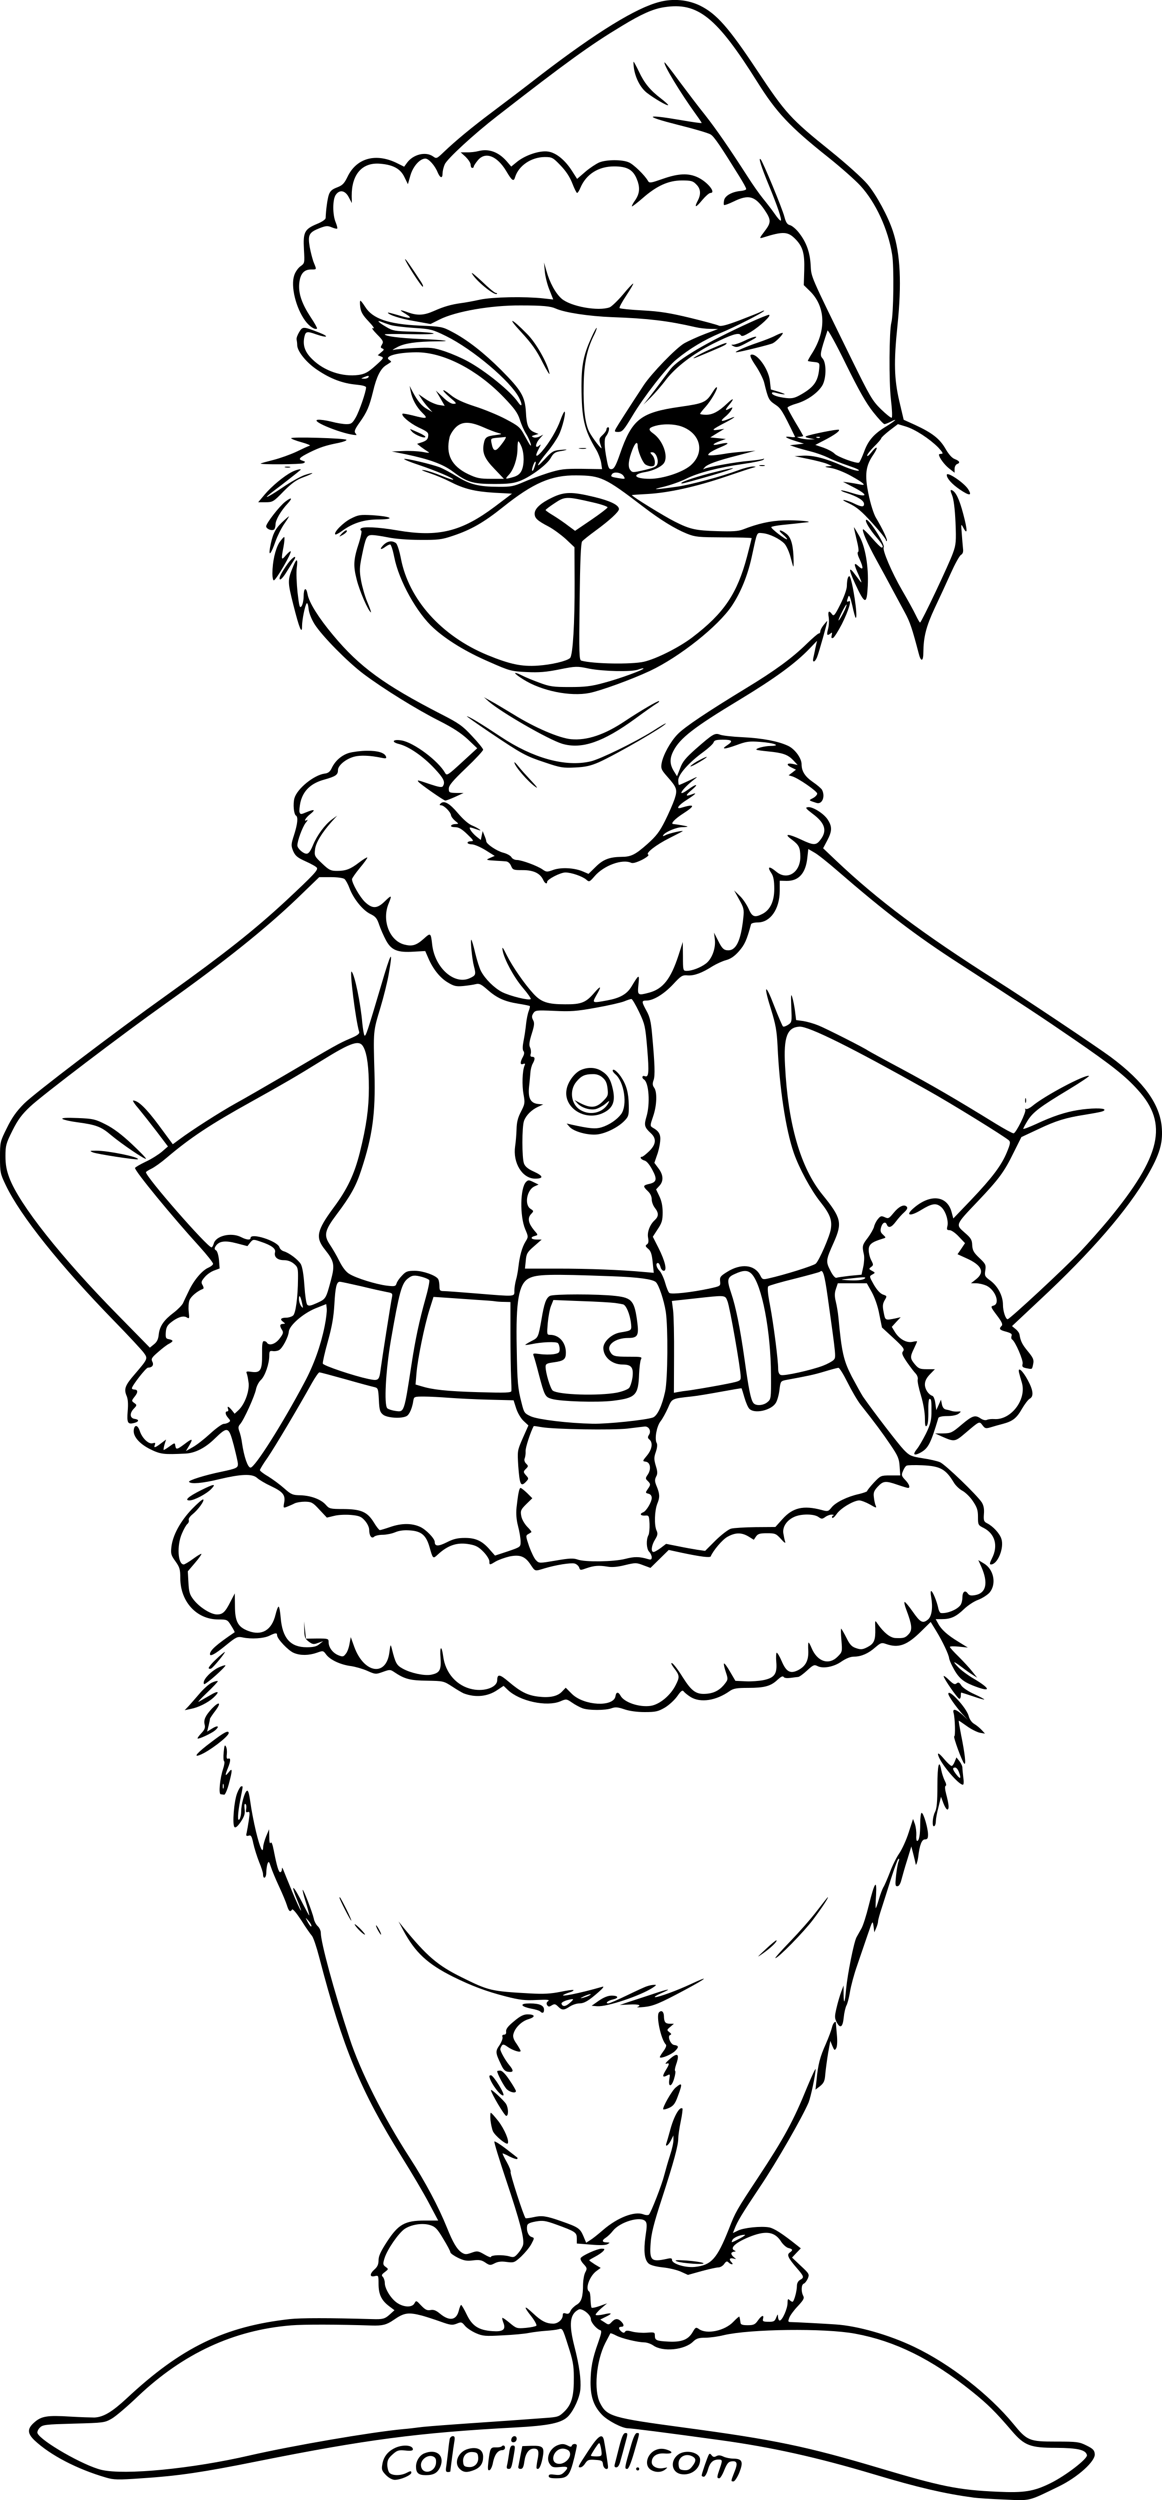 <?xml version="1.0" encoding="UTF-8"?>
<svg xmlns="http://www.w3.org/2000/svg" version="1.0" viewBox="0 0 744.38 1600.526" preserveAspectRatio="xMidYMid meet">
  <g transform="translate(-1.5,1600.524) scale(0.1,-0.1)" fill="#000000" stroke="none">
    <path d="M4240 15993 c-150 -38 -403 -194 -756 -464 -109 -85 -252 -193 -316 -241 -127 -95 -236 -185 -310 -256 -45 -43 -47 -44 -69 -28 -47 33 -127 13 -166 -40 l-19 -26 -40 20 c-139 71 -266 37 -324 -87 -20 -41 -32 -53 -67 -66 -32 -12 -44 -24 -52 -48 -9 -28 -18 -96 -20 -148 -1 -9 -24 -25 -57 -38 -78 -33 -88 -52 -82 -162 5 -89 5 -89 -23 -109 -15 -11 -33 -37 -39 -57 -24 -69 10 -209 70 -291 26 -36 64 -61 76 -50 2 3 -16 36 -41 73 -57 87 -79 152 -73 216 6 61 30 89 75 89 38 0 37 -2 19 42 -8 19 -20 65 -27 102 -13 79 -5 94 67 122 37 14 48 15 74 4 17 -7 33 -11 35 -8 3 3 -2 21 -10 41 -20 48 -20 146 1 175 24 35 60 29 83 -15 l20 -38 -1 45 c-1 140 68 218 184 207 83 -7 129 -33 154 -86 l22 -45 16 56 c17 59 61 108 96 108 21 0 61 -44 79 -89 16 -37 31 -40 31 -6 0 14 6 40 14 58 15 35 186 193 336 309 445 346 599 457 797 576 128 78 201 110 272 121 216 34 336 -62 597 -478 122 -195 207 -286 455 -483 79 -63 172 -145 206 -182 98 -107 177 -278 203 -440 13 -76 9 -385 -5 -436 -14 -54 -16 -375 -3 -490 8 -67 10 -117 5 -119 -5 -2 -36 23 -69 55 -55 54 -70 80 -190 324 -269 549 -255 517 -260 600 -5 84 -29 148 -78 209 -18 22 -42 42 -55 45 -17 4 -26 18 -35 53 -14 55 -138 353 -152 368 -17 18 3 -47 52 -165 56 -136 84 -219 77 -227 -3 -3 -21 16 -39 43 -18 26 -52 70 -75 98 -23 28 -68 92 -99 141 -119 185 -200 302 -273 395 -42 52 -116 150 -166 217 -49 67 -91 121 -93 119 -10 -11 101 -195 204 -337 19 -26 34 -49 34 -51 0 -3 -62 6 -137 19 -227 39 -236 25 -19 -30 105 -26 201 -54 214 -63 22 -14 61 -71 182 -266 25 -40 46 -77 45 -83 0 -5 -14 -10 -32 -12 -55 -4 -102 -29 -109 -58 -3 -14 -4 -28 -1 -32 3 -3 30 7 59 21 98 48 138 38 199 -50 45 -66 45 -83 3 -138 -35 -46 -36 -49 -13 -42 133 42 162 40 212 -12 45 -47 57 -90 54 -196 l-3 -96 38 -37 c101 -98 108 -249 18 -395 -17 -26 -30 -50 -30 -53 0 -2 17 -5 38 -7 32 -3 37 -6 36 -28 -6 -92 -30 -130 -117 -180 -40 -23 -57 -27 -95 -23 -54 6 -92 19 -92 32 0 6 12 6 32 0 18 -5 40 -9 48 -8 8 0 -8 7 -36 16 l-51 15 -6 54 c-8 77 -84 182 -122 168 -8 -4 1 -26 31 -70 24 -36 48 -84 54 -107 26 -107 30 -114 70 -141 38 -25 46 -38 128 -207 1 -3 -11 -4 -28 -1 -49 7 -34 -6 28 -25 l57 -18 -45 -5 -45 -5 35 -12 c19 -7 64 -19 99 -28 36 -9 85 -27 110 -39 25 -13 84 -36 131 -52 56 -19 77 -30 63 -32 -13 -2 -60 13 -105 33 -104 46 -186 67 -252 63 l-51 -3 88 -18 c49 -10 103 -24 120 -31 l32 -14 -30 -2 c-21 -2 -15 -5 24 -11 30 -5 86 -27 127 -50 82 -45 104 -66 58 -55 -16 3 -47 9 -69 12 l-40 5 60 -31 c104 -53 103 -73 -1 -41 -37 12 -69 19 -71 17 -2 -2 13 -10 34 -16 72 -24 113 -49 113 -71 0 -22 -17 -20 -70 6 -14 7 -38 15 -55 19 -18 3 -5 -6 30 -22 48 -23 79 -49 148 -125 48 -53 87 -102 87 -109 0 -6 3 -9 6 -5 6 6 -26 75 -71 150 -14 25 -34 88 -46 148 -26 124 -19 182 31 254 35 52 24 61 -14 13 -14 -18 -26 -27 -26 -19 0 7 20 33 45 58 25 24 45 48 45 52 0 5 24 27 53 50 l54 41 50 -15 c60 -18 152 -78 208 -134 28 -30 34 -41 22 -41 -9 0 -17 -2 -17 -5 0 -18 34 -64 64 -88 l36 -28 0 25 c0 13 7 26 15 30 23 8 18 20 -13 32 -19 7 -40 31 -61 68 -37 63 -84 100 -194 151 l-73 33 -28 119 c-33 142 -36 251 -12 482 28 271 19 461 -29 606 -31 95 -106 233 -163 301 -33 39 -134 130 -237 213 -256 206 -287 240 -471 517 -181 273 -259 361 -364 413 -78 38 -173 47 -260 24z m1368 -2625 c34 -43 67 -78 73 -78 5 0 23 7 39 15 50 26 33 8 -27 -29 -80 -48 -117 -91 -143 -164 -13 -34 -27 -65 -32 -68 -14 -9 -137 36 -157 57 -10 11 -42 28 -70 38 l-53 18 54 28 c65 33 105 61 97 69 -5 6 -180 -29 -209 -41 -10 -4 -3 -9 20 -13 l35 -7 -35 -1 c-19 0 -46 4 -60 8 -24 8 -24 8 -2 9 12 1 22 3 22 5 0 3 -22 42 -50 88 -27 46 -50 88 -50 93 0 6 27 18 59 27 68 20 136 69 164 116 26 45 27 145 1 173 -18 20 -16 33 32 178 3 8 56 -88 118 -215 84 -170 129 -249 174 -306z m-341 -164 c-3 -3 -12 -4 -19 -1 -8 3 -5 6 6 6 11 1 17 -2 13 -5z M4076 15568 c10 -64 42 -125 83 -157 45 -35 130 -85 136 -79 3 2 -18 21 -45 42 -70 53 -108 100 -142 173 -17 35 -32 63 -34 63 -2 0 -1 -19 2 -42z M3080 15038 c-19 -5 -53 -9 -75 -8 l-39 0 32 -29 c17 -17 32 -39 32 -50 0 -12 5 -21 10 -21 6 0 10 4 10 9 0 5 12 23 26 40 48 58 123 29 182 -69 37 -63 48 -70 57 -38 23 73 103 127 189 128 47 0 53 -3 101 -53 35 -36 60 -74 76 -115 13 -34 27 -62 31 -62 4 0 14 15 21 33 37 87 115 137 216 137 80 0 117 -19 142 -73 25 -57 24 -97 -6 -142 -15 -20 -24 -39 -22 -41 2 -2 32 21 68 52 91 80 166 114 252 114 59 0 71 -3 92 -25 29 -28 32 -63 9 -106 -24 -47 -11 -44 30 6 21 25 44 45 52 45 38 0 -17 69 -79 99 -60 29 -125 27 -227 -9 -77 -27 -85 -28 -94 -13 -20 36 -93 107 -123 119 -43 19 -145 18 -190 -1 -20 -9 -60 -35 -89 -60 l-52 -45 -32 50 c-45 71 -103 118 -154 125 -53 8 -144 -22 -198 -65 l-38 -31 -31 36 c-52 58 -113 80 -179 63z M2610 14346 c0 -15 104 -176 113 -176 5 0 1 12 -9 28 -63 97 -104 156 -104 148z M3505 14267 c3 -32 16 -85 30 -118 l24 -61 -64 7 c-117 13 -326 9 -405 -8 -41 -9 -95 -19 -120 -22 -65 -9 -111 -22 -174 -50 -65 -29 -106 -31 -166 -10 -58 21 -62 18 -15 -10 48 -30 29 -32 -54 -6 -34 10 -61 17 -61 15 0 -13 78 -39 168 -54 l105 -19 56 28 c104 53 330 92 520 91 143 0 193 -5 226 -20 58 -26 211 -49 360 -55 232 -8 362 -24 535 -64 25 -6 68 -11 95 -11 l50 -1 -85 -32 c-47 -18 -106 -45 -131 -59 -55 -32 -210 -193 -260 -268 -96 -146 -167 -257 -178 -277 -11 -21 -10 -23 16 -23 25 1 35 13 88 101 74 124 219 311 283 363 82 68 179 126 279 168 95 39 283 135 283 144 0 3 -9 0 -20 -6 -11 -6 -72 -30 -137 -55 -85 -32 -121 -41 -134 -34 -10 5 -91 27 -181 49 -129 31 -193 42 -305 48 -79 4 -145 11 -149 15 -4 3 16 40 44 82 27 41 47 75 43 75 -4 0 -34 -32 -66 -71 -33 -39 -71 -75 -84 -81 -73 -27 -250 5 -308 55 -39 34 -77 103 -98 180 l-15 52 5 -58z M3038 14255 c23 -45 145 -145 160 -131 3 3 0 6 -7 6 -7 0 -47 33 -88 73 -42 39 -71 63 -65 52z M2323 14039 c4 -32 17 -53 54 -92 29 -31 40 -47 28 -43 -13 5 -3 -10 25 -39 40 -40 43 -48 32 -65 -10 -17 -10 -21 3 -26 12 -5 11 -9 -8 -24 l-22 -19 21 -8 c20 -7 17 -12 -36 -59 -48 -43 -68 -53 -108 -59 -103 -14 -220 25 -296 100 -48 46 -63 90 -51 144 8 35 16 37 75 16 72 -25 89 -16 20 11 -103 40 -106 40 -128 4 -11 -18 -19 -39 -17 -48 2 -10 4 -26 4 -38 2 -40 61 -113 132 -159 82 -55 159 -84 245 -92 41 -4 64 -10 64 -18 0 -27 -43 -152 -66 -192 -22 -38 -29 -43 -60 -43 -20 0 -63 7 -96 16 -33 8 -72 14 -87 12 -55 -7 174 -98 247 -98 2 0 -1 6 -7 13 -8 11 -2 26 28 68 47 66 62 101 86 199 22 94 48 145 83 167 15 9 29 19 32 21 2 1 -2 7 -10 12 -39 24 46 49 171 50 174 1 390 -110 562 -289 67 -70 88 -98 102 -142 9 -30 27 -70 39 -89 21 -33 42 -89 28 -75 -4 3 -20 32 -37 63 -28 52 -37 60 -120 104 -49 26 -139 63 -199 82 -77 25 -121 46 -153 72 -60 49 -66 37 -6 -15 44 -37 46 -41 23 -41 -15 0 -41 16 -68 43 l-45 42 29 -49 28 -49 -39 6 c-22 4 -60 21 -84 38 l-45 31 18 -28 c10 -16 30 -42 45 -58 l26 -29 -33 19 c-36 20 -62 52 -94 112 l-19 37 7 -35 c9 -50 37 -101 75 -138 39 -38 29 -40 -63 -16 -33 8 -62 13 -64 11 -12 -12 45 -60 102 -88 58 -27 65 -33 62 -56 -2 -20 -12 -29 -37 -38 l-34 -11 25 -20 c14 -10 34 -24 44 -30 15 -9 7 -10 -33 -2 -29 5 -86 8 -125 6 l-73 -3 90 -18 c152 -32 238 -63 303 -112 89 -67 127 -78 262 -78 92 0 125 4 167 20 71 28 175 106 197 148 15 27 27 36 55 41 57 9 61 15 6 9 -46 -4 -55 -10 -103 -62 -63 -69 -49 -33 20 50 27 32 59 80 72 106 24 46 49 151 37 151 -3 0 -15 -24 -25 -52 -22 -63 -72 -148 -120 -203 -38 -43 -47 -34 -19 18 15 30 15 31 0 18 -27 -22 -22 17 6 47 l22 25 -23 -12 c-13 -7 -31 -9 -40 -5 -14 6 -13 8 8 14 l25 7 -27 11 c-38 16 -50 44 -54 130 -6 99 -29 138 -158 268 -112 112 -219 195 -315 245 -62 33 -70 34 -210 40 -197 9 -299 44 -346 119 -14 22 -28 40 -31 40 -4 0 -4 -19 -1 -41z m192 -114 c22 -7 91 -15 152 -19 107 -7 117 -9 205 -52 171 -84 415 -290 468 -395 24 -46 19 -66 -7 -28 -46 68 -208 200 -323 262 -36 20 -101 48 -145 63 -74 24 -89 26 -195 21 -63 -3 -124 -8 -135 -12 -11 -3 0 5 25 18 46 25 123 36 254 37 110 0 51 9 -104 15 -138 6 -230 18 -230 30 0 2 72 3 161 1 89 -2 157 0 152 4 -4 5 -64 10 -133 12 -116 3 -129 5 -172 31 -47 27 -65 46 -30 32 9 -4 35 -13 57 -20z m-140 -335 c-3 -5 -16 -10 -28 -9 -21 0 -21 1 -2 9 28 12 37 12 30 0z m734 -319 c36 -16 80 -33 96 -37 29 -7 29 -8 -15 -14 -59 -7 -68 -14 -76 -55 -11 -59 5 -96 69 -162 l60 -63 -82 0 c-72 0 -92 4 -147 30 -107 52 -145 126 -119 236 2 11 14 33 26 48 42 54 94 58 188 17z m141 -78 c-5 -10 -21 -31 -35 -48 -28 -33 -41 -28 -51 22 -6 31 -6 32 37 36 24 2 48 4 52 5 4 1 3 -6 -3 -15z m106 -48 c18 -45 18 -118 -1 -155 -10 -20 -27 -32 -53 -39 -52 -15 -54 -14 -27 15 31 33 55 106 55 166 0 26 2 48 6 48 3 0 12 -16 20 -35z m90 -107 c-12 -40 -17 -50 -22 -46 -5 6 13 58 20 58 3 0 4 -6 2 -12z M4820 13941 c-269 -122 -461 -235 -510 -299 -11 -15 -40 -52 -63 -84 -23 -31 -57 -76 -76 -100 l-34 -43 46 45 c25 25 70 76 99 115 63 81 171 164 301 230 114 57 165 74 177 55 7 -11 20 -6 64 20 62 38 139 110 116 110 -8 -1 -62 -22 -120 -49z M3353 13880 c68 -74 99 -117 138 -195 28 -55 48 -86 44 -70 -13 66 -85 194 -143 252 -102 104 -133 114 -39 13z M3802 13841 c-49 -108 -62 -175 -62 -307 1 -211 17 -280 95 -409 13 -22 27 -59 31 -82 l6 -41 -128 2 c-116 1 -138 -2 -219 -27 -49 -16 -121 -42 -159 -59 -60 -26 -80 -30 -158 -29 -124 0 -183 15 -264 65 -38 23 -88 50 -110 59 -52 20 -224 61 -230 54 -3 -3 39 -20 93 -38 108 -36 228 -87 221 -94 -2 -3 -35 8 -74 24 -38 16 -87 32 -109 36 -29 4 -20 -1 30 -18 39 -13 97 -37 130 -54 93 -48 160 -64 285 -72 l115 -6 -110 -83 c-215 -161 -363 -197 -625 -152 -122 21 -225 26 -234 11 -4 -5 -2 -11 3 -13 5 -1 -1 -34 -13 -73 -37 -111 -39 -150 -16 -240 18 -73 73 -199 91 -210 4 -3 -6 26 -22 64 -16 37 -34 101 -41 140 -11 62 -10 84 5 157 25 122 31 134 66 134 16 0 62 -7 102 -15 42 -9 127 -16 204 -16 117 -1 140 2 211 26 117 39 197 85 320 183 195 156 311 206 471 204 156 -1 183 -13 425 -198 115 -88 205 -143 283 -175 55 -22 74 -23 238 -24 97 0 177 -2 177 -5 0 -3 -13 -55 -29 -116 -63 -238 -147 -364 -351 -519 -84 -64 -229 -137 -310 -156 -80 -18 -325 -14 -401 7 -14 4 -15 44 -11 377 3 256 8 376 16 386 6 8 45 39 86 69 89 65 150 121 150 138 0 26 -55 53 -159 78 -142 34 -190 34 -269 -4 -73 -35 -112 -70 -112 -103 0 -29 17 -45 90 -83 30 -16 79 -52 110 -80 l55 -52 1 -223 c1 -257 -11 -468 -29 -486 -21 -20 -119 -43 -207 -49 -104 -7 -179 9 -323 68 -295 122 -504 356 -554 619 -9 47 -23 90 -31 97 -25 19 -56 14 -82 -13 -26 -27 -17 -33 14 -10 11 8 25 15 30 15 6 0 18 -37 27 -83 29 -148 144 -356 252 -453 85 -77 210 -153 354 -215 133 -59 142 -61 241 -66 80 -4 126 0 211 17 105 21 113 21 189 5 93 -18 275 -22 316 -6 16 6 31 10 33 7 7 -7 -157 -67 -257 -93 -76 -21 -119 -26 -215 -26 -107 0 -128 3 -195 28 -41 15 -92 36 -113 47 -61 30 -54 14 10 -26 117 -74 300 -111 424 -87 74 15 269 86 387 141 191 90 438 286 526 418 57 86 101 194 127 314 36 166 30 153 69 150 45 -4 110 -36 140 -67 13 -14 32 -55 41 -93 18 -67 18 -67 18 -22 -1 98 -14 152 -45 177 -40 32 -63 29 -24 -3 17 -15 29 -28 27 -31 -7 -6 -106 70 -101 78 2 4 35 10 72 14 37 4 81 8 97 10 17 2 41 5 55 6 60 5 -61 16 -145 13 -85 -3 -163 -20 -260 -58 -31 -12 -69 -14 -165 -11 -139 4 -175 12 -272 61 -63 31 -281 165 -275 170 1 1 47 4 102 7 136 8 308 46 500 111 88 30 169 57 180 59 15 4 14 5 -6 6 -15 0 -57 -10 -94 -24 -104 -39 -302 -92 -390 -105 -148 -21 -175 -21 -89 -1 45 11 110 34 144 51 77 39 205 72 365 95 66 9 125 22 130 27 7 7 7 9 0 6 -5 -3 -46 -9 -90 -13 -88 -7 -268 -40 -288 -51 -9 -6 -9 -4 1 8 17 21 77 43 214 78 l113 30 -75 -6 c-41 -3 -99 -9 -129 -15 -30 -5 -66 -9 -80 -9 -22 0 -24 2 -11 15 8 8 42 26 75 39 60 25 52 33 -17 17 -47 -11 -40 3 10 21 l37 13 -50 5 -50 5 45 28 45 27 -40 -6 c-48 -7 -39 2 48 47 63 33 76 46 22 23 -51 -21 -60 -17 -26 12 18 14 36 35 42 46 9 17 8 18 -10 9 -32 -18 -34 -13 -7 20 38 45 32 52 -11 11 -55 -52 -93 -72 -135 -72 -21 0 -38 3 -38 6 0 4 16 24 35 45 35 39 80 117 72 125 -3 3 -14 -10 -25 -28 -43 -69 -56 -75 -210 -97 -254 -36 -309 -79 -387 -306 -24 -69 -36 -91 -51 -93 -17 -2 -22 6 -32 60 -16 81 -18 134 -5 150 17 21 26 58 14 58 -6 0 -11 -6 -11 -13 0 -8 -11 -24 -25 -37 -25 -23 -25 -28 -7 -80 8 -24 -58 61 -78 100 -27 53 -39 151 -36 300 2 141 22 233 68 323 11 22 17 41 15 43 -2 3 -18 -27 -35 -65z m579 -566 c123 -44 152 -168 57 -250 -52 -44 -177 -85 -260 -85 -102 0 -119 29 -26 44 46 8 98 32 115 55 32 42 -4 146 -67 191 -35 25 -32 36 13 49 50 14 120 13 168 -4z m-281 -125 c0 -29 30 -103 48 -117 9 -7 26 -13 39 -13 18 0 23 5 23 27 0 14 -7 35 -17 45 -15 17 -15 18 1 18 21 0 40 -42 33 -72 -5 -20 -18 -26 -84 -42 -75 -17 -77 -17 -91 1 -16 21 -11 64 14 129 18 46 34 58 34 24z m-91 -191 c13 -21 12 -22 -30 -15 -49 8 -54 10 -44 25 11 19 59 12 74 -10z m-196 -170 c54 -12 96 -27 94 -32 -2 -6 -49 -42 -105 -80 l-103 -70 -42 31 c-23 18 -65 47 -94 65 -29 17 -53 34 -53 37 0 3 26 23 58 44 66 44 76 44 245 5z M4985 13858 c-22 -12 -76 -33 -121 -48 -71 -24 -148 -58 -134 -60 15 -1 220 49 236 58 23 12 69 60 63 66 -2 2 -22 -5 -44 -16z M4785 13824 c-27 -13 -59 -24 -70 -25 -19 0 -19 -1 1 -11 17 -8 32 -4 70 16 27 14 56 30 64 35 29 20 -12 11 -65 -15z M4566 13770 c-84 -37 -151 -79 -76 -47 132 55 166 70 175 78 17 17 -8 9 -99 -31z M2655 13241 c21 -22 85 -46 85 -32 0 4 -19 16 -42 26 -24 10 -47 21 -53 23 -5 2 -1 -5 10 -17z M1880 13200 c0 -4 30 -16 67 -26 36 -10 60 -20 52 -22 -8 -2 -45 -19 -84 -38 -38 -18 -105 -42 -148 -53 -44 -11 -80 -21 -82 -23 -8 -8 260 -6 274 2 14 8 13 10 -6 16 -31 9 -21 20 45 53 65 32 103 45 186 61 32 7 54 15 50 20 -12 10 -354 20 -354 10z M3728 13133 c12 -2 30 -2 40 0 9 3 -1 5 -23 4 -22 0 -30 -2 -17 -4z M4883 13023 c9 -2 23 -2 30 0 6 3 -1 5 -18 5 -16 0 -22 -2 -12 -5z M1843 13013 c9 -2 23 -2 30 0 6 3 -1 5 -18 5 -16 0 -22 -2 -12 -5z M4562 12975 c-115 -30 -207 -63 -177 -65 6 0 87 22 180 49 195 57 194 67 -3 16z M1885 12984 c-51 -26 -130 -92 -174 -144 l-42 -50 47 0 c46 0 51 3 116 70 54 54 82 74 129 91 70 26 74 36 5 13 -26 -9 -91 -45 -143 -81 -104 -70 -134 -80 -50 -17 43 32 152 117 166 130 12 11 -28 2 -54 -12z M6080 12965 c0 -22 32 -58 83 -93 63 -43 82 -42 53 3 -28 42 -136 114 -136 90z M6114 12835 c10 -24 18 -85 22 -174 5 -121 3 -143 -16 -195 -23 -67 -202 -445 -211 -446 -3 0 -15 21 -28 48 -12 26 -52 98 -88 160 -65 112 -127 257 -117 274 11 18 -99 189 -113 175 -8 -9 25 -63 67 -112 38 -44 49 -65 32 -65 -4 0 -32 27 -61 61 -29 33 -55 58 -57 56 -9 -8 27 -90 84 -194 33 -60 79 -144 102 -188 24 -44 60 -111 81 -150 34 -62 48 -106 89 -262 14 -57 30 -54 30 5 1 101 18 167 73 285 31 65 77 165 103 223 26 58 55 111 65 117 12 7 16 20 13 41 -2 17 -5 60 -8 96 -5 65 -5 65 11 35 27 -49 26 -13 -2 92 -25 95 -48 142 -74 151 -9 3 -8 -6 3 -33z M1843 12794 c-39 -30 -123 -139 -123 -158 0 -16 34 -31 50 -21 5 3 10 18 10 33 0 28 34 87 78 134 34 37 25 43 -15 12z M2262 12685 c-49 -25 -112 -89 -99 -101 3 -3 24 8 47 25 68 49 139 71 233 71 109 1 80 19 -41 27 -80 4 -91 3 -140 -22z M1818 12658 c-43 -42 -59 -78 -74 -163 -9 -56 8 -35 36 45 13 36 38 86 57 113 18 26 31 47 29 47 -2 0 -24 -19 -48 -42z M5502 12553 c12 -48 16 -79 10 -81 -6 -2 -3 -21 9 -45 27 -60 25 -76 -6 -47 -32 30 -32 15 1 -57 26 -61 25 -61 -20 0 -45 62 -47 42 -5 -50 65 -141 77 -143 83 -17 6 123 -16 250 -54 317 -18 31 -33 57 -34 57 -2 0 6 -35 16 -77z M2204 12589 c-19 -22 -19 -22 3 -10 24 12 39 31 25 31 -5 0 -17 -10 -28 -21z M1805 12533 c-26 -41 -45 -123 -45 -200 0 -24 4 -43 9 -43 14 0 117 177 108 186 -2 3 -16 -9 -31 -26 -29 -35 -31 -29 -15 54 6 32 8 60 5 63 -2 3 -16 -13 -31 -34z M1859 12398 c-42 -59 -61 -96 -50 -102 4 -3 22 16 38 42 16 26 37 59 47 75 30 44 -1 31 -35 -15z M1895 12384 c-39 -94 -39 -99 0 -254 37 -147 55 -191 55 -132 0 39 19 134 30 145 4 5 10 -12 12 -37 3 -27 19 -66 39 -98 49 -76 209 -239 314 -318 127 -95 340 -227 483 -299 87 -44 138 -77 183 -118 l61 -58 -97 -89 c-89 -82 -98 -88 -108 -70 -43 78 -201 196 -279 209 -57 10 -70 -10 -16 -23 63 -16 154 -79 226 -156 60 -64 71 -87 54 -114 -6 -9 -25 -6 -82 13 -83 28 -83 28 -75 16 8 -13 163 -121 173 -121 5 0 34 11 63 24 l54 25 -47 0 c-45 1 -48 3 -48 27 0 21 24 50 110 132 61 58 110 111 110 118 0 6 -31 45 -70 86 -61 66 -84 83 -202 143 -363 187 -520 301 -689 504 -93 111 -155 210 -164 263 -9 49 -25 39 -25 -16 0 -23 -6 -50 -13 -61 -12 -16 -15 -5 -26 88 -6 58 -9 129 -5 157 8 59 0 64 -21 14z M5446 12305 c-3 -9 -6 -32 -6 -51 0 -20 -17 -68 -41 -116 -36 -72 -43 -80 -54 -65 -20 28 -28 20 -21 -21 3 -21 1 -53 -4 -72 -11 -39 -7 -48 14 -31 12 10 13 8 9 -10 -4 -16 -2 -21 8 -18 8 3 33 43 57 89 44 88 65 159 44 146 -14 -8 -14 0 -3 29 6 15 12 1 26 -57 9 -43 19 -78 22 -78 16 0 -22 248 -40 266 -3 3 -7 -2 -11 -11z m-27 -220 c-13 -26 -27 -49 -31 -51 -5 -3 4 19 19 50 15 30 29 54 31 51 2 -2 -6 -25 -19 -50z M5291 12004 c-12 -15 -21 -33 -21 -40 0 -8 -4 -14 -10 -14 -5 0 -40 -30 -77 -66 -94 -92 -205 -173 -388 -284 -248 -151 -395 -249 -439 -295 -47 -48 -94 -134 -103 -188 -5 -32 -1 -41 37 -84 62 -70 66 -83 46 -144 -10 -29 -37 -91 -61 -139 -35 -70 -57 -98 -113 -148 -77 -68 -104 -82 -165 -82 -77 -1 -118 -16 -166 -64 l-46 -45 -35 15 c-55 24 -139 28 -189 11 -41 -15 -46 -15 -70 2 -34 24 -135 61 -166 61 -13 0 -29 8 -34 18 -5 9 -29 23 -54 29 -43 12 -107 56 -107 73 0 5 -5 21 -12 37 l-11 28 -6 -28 -6 -29 -28 22 c-15 12 -32 31 -38 42 -11 21 -9 21 51 0 31 -11 -3 13 -39 28 -24 9 -58 39 -93 80 -54 64 -89 83 -111 61 -8 -8 -7 -11 4 -11 18 0 60 -42 63 -63 1 -9 13 -25 26 -36 25 -20 25 -20 3 -21 -12 0 -25 -4 -28 -10 -4 -6 7 -10 25 -10 23 0 43 -11 78 -45 41 -39 44 -45 25 -45 -13 0 -23 -4 -23 -10 0 -5 13 -10 28 -10 15 0 54 -17 87 -37 l59 -37 -30 -13 c-30 -13 -26 -14 41 -18 22 -1 50 -3 61 -4 13 -1 26 -12 33 -29 11 -26 15 -27 75 -27 69 0 111 -20 131 -63 10 -22 25 -30 25 -12 0 16 85 60 117 60 38 0 111 -25 135 -47 17 -15 20 -14 52 23 59 69 178 112 234 86 11 -5 35 2 70 19 29 15 47 30 40 33 -21 8 49 63 137 107 43 22 81 41 83 43 7 8 -90 -14 -109 -25 -16 -8 -20 -8 -15 0 13 21 85 51 122 51 21 0 35 2 33 4 -3 3 -68 14 -91 16 -20 1 10 33 63 67 81 52 76 64 -13 37 -37 -11 -16 18 37 51 60 39 69 50 29 34 -40 -15 -39 -5 3 30 48 40 29 41 -25 1 -78 -56 -38 6 43 68 24 18 18 17 -32 -8 -34 -16 -65 -30 -68 -30 -3 0 -5 14 -5 31 0 36 68 113 160 180 33 24 63 52 66 61 4 14 16 18 60 18 60 0 67 -9 28 -35 -43 -28 -20 -28 58 0 64 24 83 26 151 21 89 -6 140 -25 70 -26 -40 0 -100 -16 -92 -24 2 -3 36 -7 74 -11 94 -9 126 -20 161 -56 l29 -31 -32 7 c-40 8 -43 -7 -6 -24 l27 -13 -23 -18 -24 -18 24 -7 c39 -12 159 -95 159 -110 0 -8 -12 -21 -27 -29 -29 -15 -30 -14 23 -31 36 -11 57 41 35 84 -5 9 -32 32 -60 51 -49 34 -71 68 -71 113 0 38 -42 96 -85 117 -63 30 -166 50 -295 56 -63 3 -127 10 -142 16 -34 13 -46 5 -157 -92 -64 -57 -84 -81 -99 -123 l-20 -51 -21 34 c-26 43 -27 80 -2 128 42 82 131 151 421 326 230 139 361 235 452 330 l47 49 -10 -44 c-5 -24 -11 -54 -14 -66 -7 -32 10 -29 24 5 13 32 69 232 65 232 -1 0 -12 -12 -23 -26z M3145 11515 c82 -71 383 -244 471 -271 125 -37 262 10 469 161 64 47 125 90 136 96 11 6 19 13 16 16 -5 5 -124 -65 -217 -127 -131 -88 -244 -126 -346 -117 -77 7 -233 74 -370 159 -55 33 -119 72 -144 85 l-45 25 30 -27z M3152 11317 c207 -139 230 -152 355 -193 97 -33 115 -36 193 -32 66 3 99 11 150 33 116 52 430 234 430 249 0 3 -39 -20 -87 -51 -111 -69 -333 -178 -395 -192 -160 -37 -367 19 -577 159 -123 82 -203 130 -215 130 -4 0 62 -46 146 -103z M2250 11185 c-48 -15 -89 -51 -111 -99 -10 -21 -23 -31 -44 -33 -69 -9 -177 -97 -194 -158 -10 -38 -4 -102 10 -111 15 -9 10 -54 -12 -123 -20 -62 -20 -68 -6 -104 14 -31 27 -42 80 -66 36 -16 68 -34 72 -41 9 -14 -20 -45 -200 -213 -199 -184 -389 -335 -755 -597 -341 -243 -860 -638 -921 -700 -49 -49 -79 -92 -110 -156 -43 -86 -44 -90 -44 -188 0 -96 2 -105 37 -178 93 -195 348 -514 693 -868 94 -96 180 -189 192 -206 26 -36 25 -38 -58 -135 -62 -71 -71 -95 -54 -137 10 -21 12 -54 8 -100 -6 -76 0 -87 42 -76 31 8 33 22 3 26 -31 4 -34 35 -7 64 22 23 22 25 4 38 -18 13 -18 14 3 41 23 28 21 45 -4 45 -8 0 -14 4 -14 8 0 16 90 132 103 132 27 0 39 17 28 38 -9 18 -5 26 37 62 26 23 57 47 70 53 12 6 22 14 22 18 0 4 -10 9 -22 11 -20 3 -23 8 -21 43 2 30 9 45 30 62 44 36 82 48 104 35 17 -11 18 -8 13 36 -3 26 -1 59 5 74 9 24 51 59 86 72 6 2 5 11 -2 24 -11 18 -9 25 13 51 14 17 41 36 61 43 l35 13 -4 53 c-3 31 -11 58 -19 63 -11 6 -11 13 -3 26 21 33 59 39 135 19 l69 -18 18 23 c18 21 19 22 68 5 67 -22 97 -44 91 -67 -8 -30 15 -51 57 -51 24 0 46 -8 64 -23 25 -21 27 -29 26 -97 -1 -120 -15 -222 -32 -235 -9 -7 -28 -13 -42 -13 -35 0 -44 -10 -22 -26 16 -13 16 -13 0 -14 -21 0 -23 -13 -6 -39 10 -16 7 -25 -16 -55 -27 -36 -67 -48 -81 -26 -3 6 -12 10 -19 10 -10 0 -13 -21 -12 -83 1 -103 -10 -122 -67 -114 -33 5 -37 3 -31 -11 4 -10 9 -38 12 -63 4 -54 -26 -134 -65 -171 l-25 -23 -18 23 c-21 25 -32 29 -24 7 4 -8 1 -15 -5 -15 -16 0 -13 -21 6 -42 15 -17 15 -20 3 -28 -8 -6 -23 -10 -32 -10 -10 0 -49 -28 -86 -62 -38 -35 -88 -74 -112 -87 l-44 -25 22 37 c26 45 19 46 -32 7 -47 -35 -54 -37 -58 -9 -3 19 -4 19 -37 -5 -19 -14 -36 -24 -38 -23 -1 2 1 18 6 35 l10 32 -33 -25 c-38 -29 -48 -31 -39 -9 5 13 2 15 -14 10 -25 -8 -68 32 -83 80 -13 38 -33 41 -38 6 -6 -41 35 -89 105 -124 67 -33 87 -35 227 -28 61 3 126 36 186 95 84 81 90 79 122 -40 14 -55 27 -110 27 -121 1 -25 -9 -30 -104 -50 -108 -22 -215 -56 -209 -65 10 -16 88 -9 194 17 139 33 211 36 242 8 13 -12 53 -36 90 -53 76 -36 93 -57 83 -107 -6 -33 -5 -34 20 -24 15 6 36 15 47 21 12 6 42 11 67 11 42 -1 50 -5 93 -52 l47 -50 46 11 c26 7 74 9 108 6 53 -5 66 -10 89 -36 16 -18 28 -43 28 -59 0 -39 16 -60 32 -44 6 6 31 12 54 12 23 0 59 7 80 16 26 11 57 15 96 12 73 -5 103 -31 125 -108 21 -75 22 -75 52 -47 66 61 126 81 205 66 40 -7 59 -18 89 -49 20 -21 37 -48 37 -60 0 -25 1 -25 42 0 18 10 57 24 86 31 68 14 101 1 136 -52 30 -45 26 -43 89 -24 73 22 167 37 193 31 12 -3 25 -15 29 -25 6 -19 8 -19 47 -5 49 17 80 19 135 10 28 -5 65 -2 112 10 67 16 73 16 117 -1 l46 -17 58 57 59 58 83 -18 c123 -26 183 -33 186 -23 15 36 74 107 107 125 50 28 90 29 135 2 l34 -21 14 21 c12 17 24 21 71 21 52 0 58 -3 89 -37 21 -24 31 -30 27 -18 -4 11 -9 36 -12 55 -6 43 24 85 73 106 45 19 124 18 152 -2 20 -14 24 -14 44 0 12 9 32 16 43 15 11 0 14 -3 7 -6 -6 -2 -9 -9 -6 -14 3 -5 15 5 28 23 24 37 108 87 145 88 13 0 44 -12 69 -26 39 -23 44 -24 37 -8 -5 11 -10 35 -12 55 -4 28 1 41 25 67 35 37 49 39 127 12 32 -11 62 -20 67 -20 16 0 8 24 -18 51 -24 26 -26 31 -14 58 6 16 17 32 24 34 7 3 52 4 99 2 115 -5 150 -24 202 -110 11 -19 36 -43 55 -53 19 -10 50 -40 67 -66 27 -40 33 -58 33 -101 0 -51 1 -54 38 -72 72 -38 92 -114 52 -193 -15 -30 -17 -40 -7 -40 43 0 86 106 67 164 -11 35 -54 81 -92 100 -20 10 -23 18 -20 59 3 33 -2 56 -14 75 -31 47 -235 244 -268 257 -17 7 -67 19 -111 25 -74 12 -83 16 -120 54 -34 35 -196 246 -262 341 -11 17 -43 75 -72 129 -52 102 -64 153 -85 378 -3 32 -11 78 -17 102 -8 33 -8 54 1 80 l12 36 93 0 93 0 32 -57 c19 -35 39 -91 48 -142 l17 -84 74 -68 c63 -58 72 -71 61 -84 -10 -12 -6 -24 25 -70 21 -30 46 -63 56 -73 10 -11 16 -28 13 -38 -3 -11 7 -57 21 -103 15 -50 25 -109 25 -145 0 -46 3 -57 12 -48 7 7 11 41 10 92 -1 47 2 80 8 80 11 0 13 -12 12 -94 -1 -46 -9 -75 -36 -130 -20 -39 -45 -83 -58 -98 -27 -34 -19 -44 20 -24 53 28 68 56 118 223 2 8 23 13 57 13 33 0 61 6 73 15 18 15 18 16 -6 14 -14 -1 -32 1 -40 4 -8 3 -24 7 -35 9 -13 2 -22 14 -26 33 l-6 30 -15 -34 -15 -33 -6 43 c-3 24 -11 45 -18 48 -26 8 -49 43 -49 73 0 22 10 42 32 65 l32 33 -51 0 c-45 0 -54 4 -77 31 -31 37 -32 48 -6 101 11 23 20 44 20 46 0 2 -13 1 -30 -3 -38 -8 -84 18 -112 63 l-20 33 28 31 29 31 -35 -8 c-65 -13 -64 -13 -74 39 -8 39 -7 54 6 77 16 27 16 28 -11 37 -18 7 -38 29 -58 63 -30 53 -30 54 -10 65 20 11 20 12 -2 24 -21 11 -21 13 -6 24 16 12 16 15 1 44 -9 17 -16 46 -16 65 0 36 19 51 88 72 24 7 24 7 4 26 -16 14 -19 25 -13 46 8 31 28 42 37 19 10 -25 30 -19 58 19 15 20 39 47 54 60 19 18 23 28 15 36 -17 17 -50 1 -84 -41 -29 -35 -33 -38 -56 -27 -22 10 -28 8 -44 -12 -11 -13 -22 -35 -25 -50 -4 -14 -22 -46 -40 -70 -35 -45 -37 -53 -25 -106 4 -16 2 -52 -4 -80 l-11 -50 -75 -7 c-41 -5 -80 -10 -86 -13 -8 -2 -24 16 -39 47 -30 58 -28 68 22 179 56 126 49 157 -72 306 -140 172 -221 450 -240 828 -10 182 14 244 93 248 60 2 332 -133 818 -406 151 -84 494 -296 523 -322 11 -10 9 -23 -12 -74 -34 -84 -93 -163 -229 -306 l-115 -120 -11 41 c-28 105 -134 118 -240 28 -60 -50 -29 -60 46 -14 67 41 94 45 124 21 30 -23 52 -89 43 -126 -5 -21 -3 -25 15 -25 11 0 38 -19 59 -42 l39 -41 -24 -36 -24 -35 53 -24 c102 -45 124 -90 66 -136 l-33 -26 33 0 c19 0 48 -7 66 -15 58 -28 90 -116 45 -128 -19 -5 -18 -9 22 -62 32 -42 39 -59 31 -67 -20 -20 -14 -27 29 -38 31 -9 39 -15 34 -27 -3 -9 -2 -19 3 -22 21 -13 73 -134 68 -156 -5 -19 -1 -24 26 -29 37 -7 34 -9 42 29 5 25 0 38 -34 79 -37 45 -47 65 -54 108 -1 9 -12 25 -25 35 l-23 19 178 167 c330 307 565 579 690 797 76 132 98 203 92 299 -9 154 -113 300 -328 460 -85 63 -547 372 -735 491 -470 298 -757 513 -1026 768 l-81 77 26 49 c31 59 33 88 5 132 -24 40 -99 87 -129 82 -18 -2 -13 -9 29 -41 83 -61 97 -111 50 -170 -26 -34 -43 -34 -121 3 -85 40 -116 40 -60 0 45 -34 53 -50 54 -108 1 -102 -84 -156 -154 -97 -47 39 -61 34 -30 -12 12 -19 17 -47 17 -98 0 -80 -26 -134 -75 -160 -51 -26 -67 -20 -90 34 -12 26 -37 64 -57 82 l-35 34 32 -58 c30 -53 32 -64 27 -115 -16 -153 -48 -217 -105 -210 -21 2 -33 14 -55 58 l-28 55 5 -41 c8 -57 -18 -129 -58 -158 -35 -26 -88 -46 -122 -46 -23 0 -24 2 -24 93 l-1 92 -28 -87 c-49 -150 -99 -213 -186 -237 -75 -20 -77 -19 -70 52 7 68 4 68 -45 -14 -29 -48 -73 -73 -155 -88 -97 -18 -98 -18 -70 32 35 60 31 67 -11 19 -55 -65 -84 -77 -189 -76 -112 0 -153 14 -202 67 -58 63 -134 173 -171 246 -27 55 -32 60 -27 31 10 -56 71 -170 130 -239 30 -35 52 -67 50 -71 -8 -12 -131 18 -183 44 -51 26 -110 85 -136 135 -9 17 -25 67 -36 112 -10 45 -22 84 -25 88 -9 8 4 -125 16 -169 14 -53 12 -59 -25 -76 -98 -47 -224 63 -242 211 -9 80 -10 81 -54 41 -48 -43 -75 -51 -127 -37 -94 26 -143 156 -98 263 22 54 19 56 -24 14 -50 -49 -80 -50 -128 -5 -33 32 -83 119 -83 146 0 6 23 39 51 73 28 33 49 63 47 66 -3 2 -26 -12 -51 -31 -57 -44 -86 -55 -143 -55 -40 0 -51 5 -95 47 -48 45 -51 50 -46 89 4 43 43 107 106 178 l36 40 -33 -24 c-46 -34 -96 -102 -122 -165 -16 -39 -28 -55 -41 -55 -22 0 -59 34 -59 53 0 30 32 116 52 143 13 15 17 25 10 20 -26 -16 -10 14 21 38 36 29 27 33 -27 11 -32 -14 -37 -14 -42 0 -3 8 0 38 6 66 18 73 67 120 151 143 75 21 89 31 89 61 0 30 49 71 103 86 40 11 104 8 176 -7 27 -6 33 -4 29 7 -8 25 -52 39 -123 38 -38 0 -90 -7 -115 -14z m3127 -752 c312 -270 507 -418 781 -595 406 -262 535 -347 737 -486 242 -166 331 -237 409 -324 197 -217 150 -422 -189 -833 -46 -55 -127 -147 -181 -204 -97 -103 -451 -431 -464 -431 -13 0 -30 52 -30 92 0 57 -32 118 -79 154 -37 27 -40 32 -34 67 5 35 2 41 -38 79 -37 35 -44 49 -46 82 -1 34 -8 46 -49 81 -58 51 -60 48 84 199 136 143 170 189 230 312 l50 100 109 51 c111 53 175 73 298 92 108 18 125 22 125 32 0 12 -90 11 -169 -2 -82 -13 -163 -40 -268 -89 -46 -21 -83 -35 -83 -31 0 4 13 28 29 54 35 54 77 86 263 198 76 46 134 85 129 87 -27 9 -287 -129 -364 -194 -16 -13 -34 -21 -39 -18 -6 4 -8 3 -5 -3 9 -14 -60 -153 -75 -153 -8 0 -59 28 -113 61 -266 164 -417 251 -605 352 -113 60 -209 113 -215 117 -23 17 -270 142 -318 161 -29 12 -72 24 -97 28 l-45 6 -7 57 c-4 31 -12 72 -18 90 -8 26 -9 13 -6 -64 4 -94 4 -97 -20 -113 -14 -9 -28 -14 -33 -11 -4 3 -30 63 -57 133 -58 152 -70 135 -19 -26 29 -94 36 -134 41 -230 12 -269 52 -536 104 -686 34 -98 110 -239 171 -315 61 -77 76 -116 66 -174 -7 -46 -75 -201 -96 -220 -15 -14 -204 -73 -304 -95 -35 -8 -39 -7 -52 20 -36 69 -123 78 -212 22 -42 -26 -48 -33 -45 -60 3 -31 3 -31 -70 -47 -113 -24 -239 -38 -255 -28 -6 4 -18 33 -27 65 -9 32 -26 67 -36 77 -21 21 -27 50 -10 50 5 0 12 -11 16 -25 3 -14 13 -25 21 -25 23 0 9 62 -34 147 l-36 71 31 48 c27 40 32 57 32 108 0 40 -7 74 -21 103 l-21 44 21 23 c28 30 26 70 -6 112 l-26 35 16 47 c10 26 19 66 21 90 5 44 -7 66 -49 89 -16 10 -16 14 4 72 24 69 27 157 6 184 -10 14 -11 26 -3 48 10 29 8 99 -10 296 -7 79 -15 111 -36 148 -32 59 -32 65 0 65 45 0 113 42 171 104 51 55 59 60 93 57 42 -3 93 16 160 59 25 15 64 33 87 39 29 8 54 25 82 57 36 41 50 71 77 172 2 7 20 12 43 12 81 0 140 85 141 201 l0 66 44 -1 c78 -1 123 49 133 150 l6 54 38 -22 c21 -11 86 -63 146 -115z m-3155 -55 c8 -7 23 -34 32 -59 25 -67 85 -141 132 -164 35 -17 44 -28 58 -70 9 -27 29 -72 44 -100 34 -63 74 -79 179 -72 l72 4 20 -46 c30 -70 76 -127 126 -156 38 -23 53 -26 97 -22 29 3 65 8 80 12 23 6 35 0 75 -35 60 -53 109 -76 198 -90 38 -6 71 -13 74 -15 2 -2 -1 -17 -7 -32 -6 -15 -14 -53 -17 -83 -3 -30 -10 -79 -16 -108 -7 -35 -7 -57 -1 -65 7 -8 6 -20 -3 -37 -19 -34 -19 -54 1 -46 13 5 15 2 9 -11 -14 -33 -17 -127 -6 -185 10 -54 8 -61 -17 -110 -20 -38 -27 -68 -28 -113 -1 -33 -5 -81 -9 -107 -16 -107 46 -208 128 -208 56 0 53 17 -6 44 -38 17 -57 32 -65 52 -14 34 -14 237 0 274 13 36 48 70 88 89 l35 16 -33 3 c-48 5 -65 37 -58 109 4 32 7 74 9 93 1 19 8 45 15 57 16 29 15 43 -4 43 -11 0 -13 6 -9 20 3 10 1 28 -4 39 -8 15 -6 36 10 87 17 54 19 71 9 89 -9 17 -9 27 1 43 13 20 19 21 134 16 103 -5 141 -3 267 20 80 14 162 33 182 41 19 8 40 15 46 15 5 0 27 -37 49 -83 37 -78 40 -91 52 -233 13 -158 10 -188 -16 -178 -16 7 -21 -11 -5 -21 32 -20 41 -156 16 -239 -16 -54 -13 -67 28 -105 38 -35 34 -72 -11 -116 -20 -19 -40 -35 -45 -35 -18 0 -7 -18 15 -24 14 -3 33 -26 51 -60 33 -61 28 -80 -25 -91 -35 -8 -36 -15 -4 -45 16 -15 25 -34 25 -53 0 -16 9 -40 20 -54 26 -33 25 -55 -1 -79 -31 -28 -50 -78 -42 -114 4 -22 2 -35 -8 -41 -11 -8 -10 -13 8 -28 17 -14 24 -34 29 -86 l7 -68 -69 6 c-142 13 -346 21 -548 21 l-208 0 5 50 c4 45 9 55 53 93 l49 43 -32 0 c-37 0 -44 15 -12 23 22 6 22 6 -5 37 -36 44 -43 76 -20 102 19 20 19 21 -3 35 -40 27 -23 120 25 143 l27 12 -33 16 c-28 14 -34 14 -47 1 -38 -38 -41 -219 -5 -304 20 -47 20 -48 1 -79 -22 -36 -37 -91 -45 -161 -3 -27 -10 -66 -16 -85 -5 -19 -10 -50 -10 -67 0 -40 13 -39 -245 -18 -99 8 -192 15 -207 15 -25 0 -28 4 -28 33 0 17 -4 37 -8 44 -15 24 -97 53 -150 53 -47 0 -57 -4 -82 -31 -16 -16 -32 -39 -35 -51 -6 -18 -12 -19 -63 -13 -70 9 -196 48 -239 75 -21 12 -44 42 -64 82 -17 35 -45 82 -61 106 -40 59 -33 91 43 192 89 118 125 182 158 284 72 217 92 362 85 621 -8 273 -8 267 37 416 22 73 46 170 54 217 30 170 16 149 -49 -73 -85 -287 -98 -327 -106 -319 -4 5 -10 41 -14 79 -11 129 -48 307 -68 330 -16 17 25 -311 48 -386 3 -12 -12 -23 -60 -43 -68 -29 -91 -42 -421 -236 -115 -67 -255 -148 -310 -178 -101 -56 -285 -174 -361 -231 l-42 -31 -90 122 c-81 109 -132 158 -164 158 -5 0 10 -24 35 -52 24 -29 77 -96 116 -147 l72 -95 -38 -33 c-21 -18 -68 -48 -105 -65 -38 -18 -68 -36 -68 -40 0 -21 237 -310 413 -503 48 -53 87 -103 87 -110 0 -7 -14 -18 -30 -25 -40 -17 -94 -81 -126 -150 -15 -30 -31 -65 -37 -78 -6 -12 -32 -39 -58 -59 -64 -48 -91 -87 -97 -140 -3 -32 -12 -49 -31 -64 l-26 -21 -210 214 c-357 363 -627 704 -690 873 -18 48 -25 85 -25 139 0 68 4 82 45 164 35 70 60 103 113 153 71 68 595 466 867 659 370 263 638 477 843 673 l142 137 73 0 c44 0 80 -5 89 -12z m122 -1077 c23 -43 34 -132 34 -261 0 -131 -16 -244 -58 -413 -35 -139 -80 -235 -169 -354 -108 -147 -117 -190 -53 -269 58 -73 63 -97 37 -194 -32 -119 -32 -120 -89 -146 -40 -18 -53 -21 -63 -11 -6 7 -14 60 -18 122 -5 73 -13 119 -23 138 -18 29 -73 71 -109 82 -12 3 -25 15 -28 26 -13 40 -185 95 -185 59 0 -15 -27 -12 -61 6 -64 32 -163 8 -175 -43 -4 -13 -10 -23 -14 -23 -26 0 -420 450 -420 481 0 3 15 13 34 22 19 9 63 40 98 70 152 129 282 215 542 359 209 116 298 168 451 263 195 121 244 136 269 86z m2485 -1450 c66 -66 124 -366 125 -649 1 -150 0 -154 -23 -173 -26 -22 -74 -25 -89 -6 -17 20 -30 83 -57 277 -29 207 -57 342 -86 427 -29 86 -26 101 24 123 54 25 82 25 106 1z m488 -147 c56 -400 54 -386 38 -405 -9 -9 -40 -26 -69 -37 -74 -28 -249 -67 -269 -59 -11 4 -17 18 -17 39 0 58 -30 290 -52 406 -15 77 -18 116 -11 123 5 5 81 27 167 48 87 22 160 42 164 45 18 19 29 -16 49 -160z m-1381 131 c171 -6 262 -19 281 -38 19 -19 51 -114 63 -189 15 -100 13 -430 -4 -510 -20 -93 -50 -156 -78 -167 -44 -16 -290 -42 -386 -40 -154 3 -347 26 -396 47 -41 19 -44 23 -59 83 -25 97 -28 127 -32 359 -6 297 13 407 77 441 50 27 130 29 534 14z m-1214 -5 c21 -6 40 -15 43 -20 3 -6 -7 -58 -24 -117 -40 -143 -65 -259 -90 -423 -48 -312 -46 -305 -103 -297 -22 3 -46 11 -52 17 -22 22 -10 242 23 435 53 306 69 364 108 395 29 23 43 24 95 10z m2833 -9 c-12 -11 -54 -15 -115 -11 -45 3 -45 3 15 10 97 11 110 11 100 1z m-3226 -50 c69 -17 143 -33 164 -37 35 -6 38 -9 33 -33 -8 -38 -64 -397 -72 -457 -10 -78 -13 -80 -81 -66 -90 19 -285 84 -290 98 -2 7 12 70 32 141 27 97 37 155 42 238 6 110 14 145 35 145 6 0 67 -13 137 -29z m-379 -108 c8 -34 7 -36 -6 -19 -8 11 -14 31 -14 45 0 33 10 21 20 -26z m2725 13 c15 -35 85 -436 85 -485 0 -28 -1 -28 -137 -54 -76 -14 -160 -28 -188 -32 -27 -3 -62 -8 -77 -11 l-26 -5 1 233 c1 128 -2 261 -6 294 l-8 61 138 15 c210 23 202 24 218 -16z m-1605 8 c52 -3 104 -7 115 -9 11 -2 38 -4 60 -4 l40 -1 0 -202 c0 -112 2 -237 4 -278 2 -41 3 -81 2 -89 -1 -12 -35 -13 -213 -8 -204 6 -294 16 -367 39 l-34 10 6 72 c7 89 51 306 84 410 l25 79 91 -6 c51 -4 135 -9 187 -13z m-975 -167 c-25 -125 -70 -251 -131 -364 -143 -269 -317 -543 -344 -543 -18 0 -42 70 -55 160 -3 25 -11 57 -17 73 -8 22 -7 31 5 45 24 26 94 181 102 224 4 20 18 47 31 59 27 25 54 104 54 156 0 29 3 32 23 29 12 -2 30 1 39 6 22 11 60 83 63 118 3 40 91 117 172 150 l68 27 3 -29 c2 -17 -4 -67 -13 -111z m3349 -361 c26 -52 63 -116 84 -143 96 -121 142 -184 192 -258 47 -69 55 -88 58 -137 l4 -58 -63 0 c-62 0 -63 -1 -106 -46 -24 -26 -43 -50 -43 -54 0 -4 -24 -12 -52 -19 -75 -16 -151 -54 -176 -86 -21 -26 -24 -27 -64 -16 -117 31 -185 15 -251 -59 l-45 -50 -127 -1 c-70 -1 -141 -5 -158 -10 -17 -5 -61 -39 -98 -75 l-67 -67 -49 7 c-26 4 -82 14 -125 23 l-76 15 -34 -26 c-19 -14 -40 -26 -46 -26 -19 0 -14 42 9 79 17 28 19 39 10 58 -16 35 -13 127 5 173 17 41 16 62 -7 117 -10 25 -10 37 -1 55 10 18 10 32 -2 70 -12 41 -12 53 0 88 9 26 11 47 6 57 -15 26 -1 106 24 139 13 16 34 55 48 86 27 62 21 59 156 74 30 3 113 17 184 30 71 13 130 23 131 22 2 -2 10 -29 19 -60 9 -31 23 -64 32 -72 33 -33 138 -10 168 37 9 13 20 50 24 83 7 57 8 58 42 65 141 26 176 33 246 54 43 13 84 24 90 24 6 1 32 -41 58 -93z m-3217 20 c87 -25 170 -47 184 -50 26 -6 27 -9 31 -82 3 -65 7 -79 27 -95 26 -21 118 -27 151 -9 18 10 36 51 43 100 4 24 7 25 68 25 35 0 107 -4 160 -8 53 -4 168 -10 255 -12 l159 -4 17 -53 c10 -30 31 -65 48 -80 l30 -28 -36 -81 c-35 -80 -35 -81 -29 -179 9 -119 16 -134 47 -103 20 21 21 23 5 41 -21 23 -21 27 -1 46 14 15 14 17 -1 32 -10 10 -13 23 -9 33 4 9 7 30 6 46 -2 22 33 127 52 161 1 1 24 -2 51 -7 83 -14 452 -20 550 -9 50 6 98 12 109 13 27 3 44 -28 29 -52 -10 -15 -9 -22 2 -31 24 -20 17 -63 -15 -102 -30 -36 -30 -37 -8 -40 29 -4 36 -47 13 -82 -16 -23 -16 -27 -1 -41 20 -20 20 -25 0 -53 -15 -22 -15 -24 5 -29 13 -3 21 -13 21 -27 0 -26 -35 -85 -55 -92 -25 -10 -17 -23 12 -21 25 2 26 0 29 -53 1 -30 -2 -63 -7 -72 -16 -30 -13 -87 4 -106 10 -10 17 -27 17 -36 0 -14 -5 -17 -22 -12 -57 17 -89 17 -147 2 -74 -19 -259 -22 -307 -4 -26 9 -53 8 -139 -7 -105 -18 -107 -18 -126 2 -11 10 -30 50 -44 88 -22 65 -23 70 -7 79 9 5 19 11 21 13 3 2 -10 18 -28 36 -18 20 -34 48 -37 69 -6 32 -2 40 32 74 l39 38 -33 33 c-19 18 -38 33 -42 33 -9 0 -16 -36 -26 -125 -4 -41 -1 -79 10 -121 9 -34 16 -78 16 -97 0 -35 0 -35 -82 -63 l-82 -27 -31 35 c-49 58 -91 78 -161 78 -47 0 -74 -6 -117 -28 -54 -27 -77 -27 -77 2 0 22 -56 80 -94 97 -53 24 -119 24 -191 -1 -32 -11 -62 -20 -67 -20 -4 0 -22 22 -38 49 -42 68 -81 85 -195 86 -85 0 -91 2 -112 26 -31 36 -96 60 -163 62 -50 1 -59 4 -104 44 -27 24 -73 58 -102 76 -30 17 -54 36 -54 41 0 5 22 42 50 81 45 66 194 316 284 478 21 37 42 67 47 67 5 0 80 -20 166 -44z M6582 8960 c0 -14 2 -19 5 -12 2 6 2 18 0 25 -3 6 -5 1 -5 -13z M3731 9153 c-39 -20 -80 -77 -87 -125 -19 -113 115 -200 229 -150 66 29 85 72 69 149 -14 67 -32 97 -75 123 -39 24 -91 25 -136 3z m144 -46 c20 -17 28 -35 32 -70 5 -43 3 -49 -30 -82 -42 -42 -77 -45 -140 -14 l-42 22 19 -21 c25 -28 79 -45 116 -37 17 4 45 19 62 33 27 23 30 24 20 5 -34 -62 -116 -82 -180 -43 -59 36 -71 125 -25 180 31 38 55 49 105 49 25 1 46 -7 63 -22z M3940 9151 c0 -5 7 -14 16 -22 58 -48 80 -199 38 -256 -27 -36 -77 -70 -127 -85 -38 -11 -74 -8 -192 18 l-30 7 19 -22 c27 -30 118 -55 178 -48 56 7 134 46 174 88 26 27 28 36 27 98 -1 80 -15 131 -50 183 -24 35 -53 57 -53 39z M415 8842 c6 -5 48 -15 94 -21 121 -16 154 -28 218 -83 70 -58 216 -157 223 -151 3 3 -38 45 -90 94 -65 61 -118 101 -168 126 -67 34 -81 37 -180 41 -72 3 -104 1 -97 -6z M610 8628 c27 -11 282 -50 288 -44 13 14 -195 56 -268 55 -41 0 -43 -1 -20 -11z M3537 7709 c-24 -14 -36 -47 -53 -149 -21 -118 -21 -118 -65 -140 -21 -11 -39 -22 -39 -24 0 -2 17 0 38 4 64 14 160 18 171 7 6 -6 11 -23 11 -38 0 -23 -5 -27 -39 -33 -21 -3 -60 -3 -87 1 -44 6 -47 5 -40 -13 4 -10 19 -62 32 -114 37 -140 41 -148 83 -160 57 -17 296 -24 393 -12 146 18 162 35 167 172 2 41 7 83 12 93 9 16 2 17 -78 17 -93 0 -104 3 -121 35 -22 42 37 85 117 85 60 0 69 15 59 97 -18 141 -34 160 -139 172 -112 13 -401 13 -422 0z m418 -45 c22 -3 45 -7 52 -9 19 -6 41 -58 49 -112 7 -56 9 -55 -69 -68 -53 -9 -107 -58 -107 -99 0 -58 55 -106 123 -106 56 0 71 -18 64 -80 -4 -29 -14 -61 -22 -70 -9 -10 -44 -23 -78 -30 -119 -22 -375 -14 -411 13 -15 12 -46 113 -46 153 0 18 8 22 52 28 65 9 78 19 78 62 0 65 -43 114 -101 114 -21 0 -21 3 -15 76 4 42 13 92 22 112 l14 35 178 -7 c97 -3 195 -9 217 -12z M4495 11139 c-22 -11 -47 -28 -55 -36 -8 -9 8 -3 35 12 78 44 94 63 20 24z M3310 11125 c0 -23 88 -125 135 -157 19 -14 10 0 -26 38 -30 32 -68 74 -82 92 -15 19 -27 31 -27 27z M6543 7218 c3 -13 11 -41 18 -64 32 -108 -70 -242 -178 -233 -16 1 -36 -1 -45 -5 -10 -5 -26 -1 -40 8 -36 25 -53 20 -123 -39 -60 -51 -68 -55 -117 -56 l-53 0 44 -20 c80 -35 83 -35 151 23 92 78 88 76 109 49 16 -21 21 -22 52 -13 19 6 54 16 78 22 64 17 89 37 123 97 17 29 39 58 49 64 27 14 24 53 -12 119 -33 62 -66 90 -56 48z M1302 6465 c-80 -40 -108 -65 -73 -65 30 0 111 43 140 74 33 35 17 33 -67 -9z M1244 6344 c-74 -78 -122 -166 -131 -241 -5 -45 -2 -54 26 -93 27 -38 31 -51 31 -109 1 -150 105 -263 243 -263 57 0 59 -1 83 -40 14 -22 24 -41 22 -42 -117 -79 -158 -116 -158 -140 0 -18 34 1 99 54 69 56 76 60 110 53 56 -12 136 -7 172 11 39 19 49 20 49 3 0 -23 72 -99 107 -113 41 -18 97 -17 148 1 39 14 41 14 59 -11 25 -34 90 -65 156 -74 30 -4 79 -18 108 -31 52 -23 54 -23 99 -7 44 16 48 16 72 0 68 -46 104 -55 212 -56 103 -2 106 -2 160 -37 30 -20 63 -39 74 -44 76 -29 155 -21 217 22 l39 26 27 -26 c75 -72 249 -110 337 -73 37 16 39 16 74 -8 20 -14 50 -30 66 -36 38 -15 151 -15 189 0 23 8 39 7 80 -7 32 -11 81 -18 131 -18 70 0 86 4 128 28 27 16 63 49 80 73 25 36 34 42 42 31 6 -8 26 -24 45 -36 63 -38 163 -23 250 39 23 16 44 20 118 20 104 0 145 11 188 52 22 20 34 26 39 18 4 -7 21 -9 44 -6 20 3 42 5 49 6 7 0 32 18 57 41 39 36 46 39 66 29 35 -19 106 -6 155 29 30 20 57 31 80 31 46 0 92 20 137 60 34 29 40 31 68 21 80 -28 134 -9 225 81 l61 60 36 -59 c40 -65 80 -150 82 -173 1 -8 10 -31 20 -50 36 -71 63 -97 130 -124 120 -48 123 -25 6 44 -36 21 -82 55 -101 76 -37 39 -27 37 30 -6 19 -15 49 -36 65 -46 l30 -19 -32 40 c-17 22 -57 65 -87 95 -31 30 -56 58 -56 62 0 5 26 5 58 2 l57 -6 -60 37 c-71 43 -111 79 -131 118 l-15 27 40 0 c56 0 90 15 141 64 25 24 66 51 92 60 26 10 59 31 73 47 45 55 26 149 -38 186 l-35 21 19 -42 c46 -104 32 -169 -38 -182 -28 -5 -39 -3 -49 11 -17 24 -34 10 -34 -28 0 -18 -6 -39 -13 -48 -22 -29 -84 -54 -124 -50 -6 0 -15 16 -18 34 -10 45 -36 107 -45 107 -4 0 -4 -17 0 -38 12 -68 4 -125 -21 -145 -33 -27 -49 -18 -97 51 -24 34 -47 62 -52 62 -4 0 0 -22 11 -50 36 -96 40 -128 16 -155 -23 -25 -32 -28 -85 -26 -34 1 -75 34 -115 91 -17 25 -17 25 -15 -30 2 -76 -8 -97 -50 -119 -31 -16 -43 -17 -72 -7 -28 9 -41 22 -62 65 -15 30 -31 57 -34 60 -3 3 -3 -29 1 -72 6 -76 6 -77 -24 -107 -56 -57 -130 -33 -167 55 -8 19 -16 35 -19 35 -3 0 -4 -24 -2 -53 2 -62 -17 -98 -64 -123 -51 -26 -77 -12 -106 56 -14 33 -29 57 -33 55 -3 -2 -5 -29 -2 -60 6 -75 -11 -100 -80 -115 -29 -6 -82 -10 -117 -8 l-65 3 -34 58 c-18 32 -36 56 -39 53 -3 -3 2 -26 11 -53 15 -45 15 -49 -2 -72 -30 -41 -67 -63 -113 -68 -72 -8 -101 11 -161 106 -29 47 -60 87 -68 89 -9 4 -5 -7 11 -29 38 -49 39 -59 13 -110 -33 -67 -103 -125 -160 -134 -73 -11 -171 22 -194 65 -14 26 -28 25 -32 -2 -10 -73 -203 -63 -280 14 l-39 39 -24 -25 c-28 -30 -78 -41 -152 -32 -68 8 -114 31 -189 95 -58 49 -73 52 -74 10 0 -45 -80 -74 -158 -58 -100 20 -174 103 -188 211 -10 74 -23 66 -17 -10 5 -79 -5 -97 -61 -108 -44 -8 -131 11 -181 39 -40 22 -47 35 -71 132 -7 27 -8 24 -15 -30 -21 -155 -162 -132 -224 36 l-23 64 -8 -43 c-4 -24 -14 -53 -24 -64 -15 -20 -20 -20 -48 -9 -36 15 -62 50 -62 84 0 22 -3 23 -72 23 l-73 -1 -6 55 -6 55 1 -54 c1 -47 5 -57 29 -75 24 -18 32 -19 60 -8 l32 11 -24 -19 c-17 -15 -38 -20 -81 -20 -105 0 -156 58 -167 189 -3 39 -9 71 -13 71 -5 0 -13 -23 -20 -51 -24 -100 -88 -138 -176 -104 -65 25 -84 60 -84 160 l-1 80 -26 -50 c-35 -70 -51 -85 -88 -85 -40 0 -114 47 -151 96 -24 31 -29 48 -32 109 l-4 71 46 54 c25 29 44 56 41 58 -2 2 -26 -12 -53 -32 -27 -20 -55 -36 -60 -36 -38 0 -45 121 -12 197 12 29 28 57 36 63 7 6 11 17 8 25 -3 7 8 23 24 36 37 30 78 87 69 95 -4 4 -36 -24 -73 -62z M1397 5381 c-29 -27 -49 -53 -45 -56 4 -4 11 -4 16 -1 16 9 95 106 87 106 -3 0 -30 -22 -58 -49z M1412 5329 c-45 -23 -92 -71 -92 -95 0 -13 3 -13 18 -2 42 29 126 108 121 112 -3 3 -24 -4 -47 -15z M6060 5275 c0 -15 90 -145 101 -145 5 0 9 9 9 20 0 11 1 20 3 20 2 0 36 -11 75 -24 40 -14 72 -23 72 -20 0 3 -29 18 -64 34 -36 16 -72 40 -82 54 -13 21 -19 24 -31 15 -11 -10 -21 -5 -48 21 -19 19 -35 30 -35 25z M1371 5233 c-18 -9 -54 -41 -79 -71 -26 -30 -57 -66 -70 -80 l-24 -25 38 8 c49 9 111 40 147 73 42 39 32 47 -20 16 -27 -15 -59 -34 -73 -42 -14 -8 9 17 50 56 41 39 73 73 70 75 -3 3 -20 -1 -39 -10z M6090 5162 c0 -14 48 -82 88 -127 l37 -40 -35 33 c-43 38 -65 42 -56 10 9 -33 12 -148 4 -148 -9 0 50 -162 64 -175 13 -12 4 65 -21 188 -9 48 -16 87 -14 87 2 0 25 -16 52 -35 26 -19 64 -38 82 -42 l34 -6 -20 22 c-11 12 -32 30 -47 39 -18 10 -32 30 -38 53 -14 52 -130 177 -130 141z M1373 5068 c-42 -45 -55 -73 -47 -103 5 -20 0 -33 -22 -56 -15 -16 -26 -31 -23 -33 6 -6 90 33 112 52 30 26 19 35 -17 13 l-34 -21 9 37 c5 21 9 41 9 45 0 3 16 27 35 52 40 53 25 63 -22 14z M1371 4855 c-92 -69 -121 -102 -77 -85 57 21 186 119 186 141 0 20 -29 5 -109 -56z M1448 4789 c-3 -30 -2 -56 3 -59 4 -3 1 -25 -7 -49 -20 -60 -30 -161 -15 -162 6 -1 16 -2 22 -3 6 -1 20 31 30 69 24 91 24 107 -1 75 -24 -30 -25 -22 -5 27 18 44 19 67 2 60 -9 -3 -12 4 -9 28 2 18 0 41 -6 50 -7 14 -10 5 -14 -36z m-1 -231 c-3 -7 -5 -2 -5 12 0 14 2 19 5 13 2 -7 2 -19 0 -25z M6027 4763 c20 -56 129 -183 156 -183 6 0 7 19 3 46 -3 26 -6 55 -6 64 0 10 -9 28 -19 41 l-19 24 -11 -27 c-6 -16 -15 -28 -20 -28 -5 0 -25 18 -44 40 -36 43 -50 51 -40 23z m132 -105 c15 -41 8 -45 -18 -12 -24 31 -27 44 -7 44 8 0 19 -14 25 -32z M6020 4573 c0 -103 -4 -145 -15 -167 -17 -32 -21 -101 -5 -91 6 3 10 17 10 31 0 14 7 55 17 91 l16 66 16 -43 c9 -23 20 -40 26 -39 11 5 9 31 -9 100 -8 30 -9 50 -3 52 6 2 3 16 -6 33 -8 16 -18 46 -22 67 -14 76 -25 33 -25 -100z M1535 4528 c-21 -50 -33 -204 -18 -219 7 -7 20 4 40 33 23 35 29 52 25 82 -3 24 -1 36 5 33 6 -4 8 -18 5 -32 -3 -19 -1 -24 10 -20 13 5 14 -3 7 -52 -5 -32 -11 -68 -14 -81 -5 -19 -2 -23 13 -18 15 5 20 -3 30 -51 7 -32 24 -85 37 -118 14 -33 25 -68 25 -77 0 -36 20 -28 21 9 0 21 4 47 8 58 7 17 10 14 21 -20 7 -22 30 -78 52 -125 22 -47 45 -102 51 -122 12 -39 21 -46 33 -27 4 7 28 -22 59 -69 28 -45 59 -89 68 -99 9 -10 30 -72 47 -138 152 -583 265 -855 530 -1280 62 -99 140 -231 172 -292 l60 -113 -86 0 c-127 0 -169 -24 -241 -134 -41 -63 -55 -93 -55 -120 0 -26 -7 -42 -25 -58 -33 -29 -33 -52 0 -44 24 6 25 5 25 -49 0 -67 18 -105 66 -142 l36 -27 -31 -28 c-31 -28 -45 -31 -111 -29 -273 8 -461 8 -530 0 -418 -47 -695 -182 -1043 -507 -95 -88 -149 -120 -207 -123 -19 0 -89 2 -156 6 -146 9 -184 3 -229 -37 -46 -40 -46 -70 1 -115 101 -95 272 -184 457 -238 51 -15 75 -16 230 -5 233 15 389 38 742 109 690 138 1029 183 1645 216 225 12 304 29 346 73 37 40 73 121 77 173 5 62 -7 152 -38 272 -37 145 -30 207 26 237 22 12 79 -32 79 -61 0 -21 36 -63 60 -71 11 -3 8 -19 -13 -79 -37 -103 -48 -161 -49 -255 0 -94 21 -153 74 -208 37 -38 129 -86 166 -86 23 0 236 -27 592 -76 328 -45 620 -110 985 -219 280 -84 452 -124 640 -149 22 -3 109 -9 193 -12 171 -8 151 -13 350 84 120 58 236 162 230 208 -2 24 -12 34 -53 54 -46 23 -60 25 -195 25 -172 0 -185 5 -274 114 -154 187 -405 383 -636 493 -159 76 -361 134 -503 143 -72 5 -243 14 -284 15 -20 0 -21 3 -12 27 5 15 30 49 55 75 37 40 43 51 34 67 -14 28 -12 71 4 77 8 3 19 18 26 33 11 27 9 31 -45 81 l-56 53 28 30 28 29 -25 20 c-94 75 -146 108 -177 114 -51 10 -166 -2 -202 -21 l-31 -15 10 25 c19 50 45 93 163 270 108 160 272 447 312 541 14 35 45 181 45 213 0 9 -24 -42 -54 -114 -88 -217 -148 -327 -315 -580 -138 -209 -144 -219 -186 -327 -77 -194 -113 -234 -220 -245 -60 -6 -145 20 -145 45 0 11 -7 13 -32 7 -102 -22 -113 -12 -105 100 4 62 21 129 72 285 77 237 105 341 105 386 0 17 7 66 16 109 9 42 13 79 11 82 -18 17 -57 -53 -80 -142 -9 -33 -19 -68 -22 -77 -12 -32 11 -19 28 15 l16 32 0 -28 c1 -16 -9 -61 -22 -100 -13 -40 -29 -97 -37 -127 -14 -58 -84 -238 -98 -252 -5 -5 -21 -4 -36 2 -56 21 -164 -20 -256 -99 -30 -26 -67 -56 -82 -65 l-28 -18 -18 43 c-21 49 -33 57 -142 95 -96 34 -125 38 -180 25 -24 -5 -46 -8 -48 -6 -12 11 -101 288 -96 296 3 5 -8 34 -25 64 -17 30 -29 55 -26 55 3 0 24 -9 46 -21 23 -11 44 -18 47 -15 3 3 3 7 1 9 -2 2 -35 27 -72 56 -38 29 -71 50 -75 47 -3 -4 31 -115 76 -249 88 -262 117 -375 108 -412 -3 -13 -17 -37 -31 -53 -23 -27 -29 -30 -58 -21 -40 11 -117 9 -117 -4 0 -5 -19 2 -42 16 -40 23 -46 24 -82 11 -34 -12 -42 -12 -63 1 -31 21 -56 63 -95 160 -54 134 -138 292 -237 445 -169 261 -319 558 -387 768 -100 303 -184 613 -184 675 0 13 -9 32 -19 41 -11 10 -23 32 -26 50 -8 37 -66 188 -71 183 -2 -2 7 -39 21 -82 13 -44 23 -80 21 -82 -1 -1 -17 28 -36 65 -67 133 -89 150 -40 31 17 -41 27 -69 22 -64 -5 6 -31 62 -57 125 -26 63 -51 124 -55 135 -7 17 -9 17 -9 3 -1 -10 -5 -18 -11 -18 -10 0 -22 40 -41 138 -8 42 -15 59 -20 50 -6 -8 -9 6 -9 37 l-1 50 -19 -45 c-10 -25 -19 -56 -19 -69 -2 -47 -20 -7 -46 99 -14 58 -30 142 -36 187 -9 64 -15 81 -24 73 -15 -13 -35 -87 -35 -132 0 -18 -5 -40 -10 -48 -15 -23 -13 35 5 127 18 92 17 83 6 83 -5 0 -17 -19 -26 -42z m475 -852 c0 -12 -14 5 -31 39 -8 16 -6 15 10 -4 12 -13 21 -28 21 -35z m2140 -1891 c10 -12 10 -32 0 -96 -13 -93 -7 -150 20 -174 12 -11 46 -20 92 -25 40 -4 93 -17 116 -28 l44 -20 86 24 c48 13 97 24 109 24 12 0 29 10 37 22 12 17 18 20 28 10 7 -7 16 -12 22 -12 6 0 5 5 -2 12 -19 19 -14 31 11 25 20 -5 20 -5 5 7 -10 7 -18 18 -18 25 0 6 8 11 18 12 10 0 12 3 5 6 -40 15 7 56 107 94 97 36 151 26 191 -39 12 -17 32 -35 45 -38 28 -7 30 -13 8 -29 -20 -14 -11 -34 46 -100 46 -53 48 -60 20 -75 -12 -7 -20 -21 -20 -38 0 -35 -19 -102 -28 -102 -5 0 -13 5 -20 12 -9 9 -12 5 -12 -20 0 -36 -34 -112 -50 -112 -6 0 -10 10 -11 23 -1 21 -2 20 -12 -5 -9 -23 -16 -27 -50 -26 -33 0 -38 3 -34 19 8 28 -9 23 -33 -11 -18 -26 -28 -30 -66 -30 -32 0 -44 4 -45 15 -1 8 -3 20 -4 25 -1 6 -3 12 -4 15 0 3 -18 -12 -38 -33 -55 -58 -170 -82 -220 -47 -20 14 -22 13 -42 -21 -28 -47 -70 -63 -153 -59 -78 4 -88 8 -88 39 0 21 -3 22 -53 18 -29 -2 -70 1 -92 7 -29 8 -41 8 -46 -1 -6 -9 -11 -8 -23 1 -20 17 -20 31 -1 31 19 0 19 14 -1 34 -21 21 -39 20 -61 -4 -18 -19 -20 -19 -46 -1 l-27 17 36 18 c46 22 40 28 -15 15 -24 -5 -46 -7 -50 -3 -3 3 12 21 33 40 l40 34 -47 -17 c-25 -9 -49 -14 -52 -11 -3 3 -6 26 -7 52 0 25 -4 49 -9 52 -27 16 3 99 47 131 l27 20 -37 22 c-20 13 -36 24 -36 27 0 2 17 12 38 23 21 11 44 27 51 35 12 14 10 16 -10 16 -28 0 -123 -43 -134 -60 -4 -7 4 -23 18 -38 23 -25 24 -29 12 -52 -8 -14 -14 -48 -15 -76 0 -83 -10 -115 -41 -133 -15 -9 -33 -26 -39 -39 -7 -17 -15 -22 -30 -17 -15 5 -20 2 -20 -11 0 -27 -30 -54 -61 -54 -44 0 -76 16 -129 66 -60 56 -64 47 -10 -21 21 -27 35 -54 31 -58 -5 -5 -35 -11 -67 -14 -57 -5 -61 -4 -103 31 -24 20 -45 35 -48 33 -2 -2 1 -17 7 -32 17 -43 -3 -58 -70 -53 -89 6 -130 33 -165 106 -16 34 -33 62 -36 62 -3 0 -10 -16 -15 -37 -16 -63 -61 -69 -123 -17 -23 19 -39 25 -58 21 -22 -4 -34 2 -60 29 -31 33 -32 34 -43 14 -15 -28 -68 -26 -111 3 -39 26 -79 90 -79 128 0 14 -6 31 -12 38 -11 10 -8 16 12 31 24 19 25 19 6 33 -18 13 -19 19 -8 55 17 56 90 162 130 189 43 28 113 39 162 24 33 -10 46 -23 84 -87 25 -41 46 -80 46 -87 1 -7 22 -22 48 -35 39 -19 58 -22 97 -17 40 5 56 2 79 -14 27 -18 32 -19 59 -5 21 11 43 14 77 9 47 -6 50 -5 94 35 24 23 54 59 65 80 20 38 20 39 1 45 -21 7 -34 41 -28 72 2 13 17 20 55 27 46 8 63 5 130 -19 124 -45 133 -51 133 -89 l0 -33 90 -7 c56 -5 96 -4 107 3 17 10 16 10 -3 11 -32 0 -36 12 -10 29 14 9 35 29 47 45 46 58 179 97 209 61z m604 -110 c-58 -29 -55 -29 -48 -11 6 16 47 34 78 35 11 1 -3 -10 -30 -24z m-2034 -494 c25 -7 78 -24 117 -38 64 -23 76 -24 104 -13 29 12 32 11 52 -13 12 -15 44 -36 71 -48 44 -19 60 -20 170 -14 66 3 144 10 171 16 28 5 75 11 105 13 30 2 67 6 82 10 26 8 27 7 62 -104 30 -92 37 -126 37 -203 1 -118 -13 -172 -59 -218 -36 -35 -41 -37 -127 -43 -178 -13 -256 -19 -510 -36 -184 -13 -272 -20 -305 -25 -14 -2 -54 -7 -90 -10 -207 -19 -712 -106 -987 -169 -368 -85 -800 -127 -948 -92 -115 27 -390 185 -410 235 -3 8 4 24 15 35 19 19 35 21 218 26 191 5 198 6 243 32 25 14 101 79 169 144 290 274 612 423 980 453 83 7 308 6 515 -1 69 -2 96 4 142 36 68 47 94 50 183 27z m2772 -115 c257 -47 491 -163 748 -369 102 -82 151 -130 257 -254 80 -93 117 -108 283 -108 141 -1 191 -13 198 -47 4 -23 -134 -130 -233 -179 -107 -53 -169 -63 -340 -55 -251 11 -359 33 -755 151 -471 140 -673 182 -1255 260 -461 62 -492 71 -536 157 -41 80 -25 267 33 383 17 33 32 61 33 63 2 2 18 -4 37 -14 36 -19 136 -43 181 -44 16 0 41 -9 56 -19 61 -44 203 -30 257 25 20 19 35 24 77 24 29 0 81 7 117 16 169 40 648 46 842 10z M5910 4333 c0 -72 -7 -113 -20 -113 -4 0 -7 17 -5 37 1 21 -3 53 -9 71 l-12 33 -28 -87 c-15 -48 -43 -108 -60 -133 -18 -25 -45 -80 -60 -121 -16 -41 -34 -84 -42 -96 -7 -12 -20 -47 -29 -78 -9 -31 -18 -56 -20 -56 -2 0 -1 37 2 83 6 107 -9 86 -47 -67 -15 -62 -36 -127 -46 -145 -11 -19 -25 -44 -32 -57 -17 -31 -58 -237 -67 -334 -8 -91 -15 -102 -16 -29 l0 54 -15 -40 c-8 -22 -22 -68 -30 -103 -13 -56 -13 -65 1 -93 23 -43 39 -31 45 32 3 30 11 63 17 75 7 12 17 51 23 88 6 37 26 113 46 169 19 56 49 144 67 196 32 93 32 94 38 55 l5 -39 12 28 c7 16 12 35 12 43 0 9 11 48 24 87 13 40 40 125 60 189 21 65 41 120 46 123 6 4 7 -3 1 -17 -5 -13 -12 -54 -16 -91 -6 -57 -5 -67 8 -67 11 0 20 15 27 43 6 23 22 80 37 127 l26 85 13 -50 c7 -27 13 -54 14 -59 1 -22 12 6 17 41 9 78 23 113 43 113 16 0 20 7 20 31 0 41 -29 139 -41 139 -5 0 -9 -30 -9 -67z M2190 3856 c0 -10 70 -146 75 -146 3 0 -11 33 -31 73 -38 74 -44 85 -44 73z M5248 3772 c-37 -49 -114 -136 -171 -195 -57 -59 -100 -107 -95 -107 18 0 183 168 242 247 57 76 101 143 94 143 -2 0 -33 -40 -70 -88z M2288 3683 c12 -22 61 -68 65 -62 2 2 -14 21 -35 42 -22 21 -35 30 -30 20z M2600 3645 c75 -139 153 -212 317 -294 119 -59 213 -94 337 -126 90 -23 124 -27 198 -23 68 3 86 2 75 -7 -11 -7 -13 -16 -7 -26 8 -11 13 -12 30 -1 17 10 23 9 40 -8 25 -25 37 -25 75 0 17 11 44 20 60 20 33 0 60 16 126 74 26 23 36 36 24 33 -148 -43 -300 -73 -240 -47 11 5 29 11 39 14 10 4 17 9 14 12 -3 2 -41 -3 -84 -12 -61 -12 -106 -15 -194 -10 -250 14 -264 17 -437 103 -156 77 -223 135 -377 323 l-28 35 32 -60z m1190 -414 c-8 -5 -26 -11 -40 -15 -21 -5 -20 -3 5 9 32 15 60 20 35 6z m-124 -47 c-28 -25 -47 -27 -54 -6 -2 6 12 15 30 21 51 14 55 12 24 -15z M2435 3650 c9 -16 18 -30 21 -30 2 0 -2 14 -11 30 -9 17 -18 30 -21 30 -2 0 2 -13 11 -30z M4920 3527 c-59 -55 -60 -57 -18 -27 50 35 94 77 87 84 -2 2 -33 -23 -69 -57z M4441 3304 c-90 -42 -206 -84 -229 -84 -9 1 8 12 38 25 77 34 53 31 -65 -9 -55 -18 -122 -40 -150 -49 l-50 -17 63 3 c57 3 80 -4 50 -16 -7 -3 12 -3 42 0 60 6 99 22 260 108 146 78 167 98 41 39z M4160 3290 c-14 -4 -72 -31 -130 -59 -58 -28 -111 -51 -118 -51 -23 0 -3 18 28 25 41 9 38 25 -6 25 -24 0 -51 -11 -82 -32 l-47 -33 35 -3 c63 -5 277 67 357 119 24 16 25 19 8 18 -11 0 -31 -4 -45 -9z M3362 3168 c3 -7 27 -16 54 -21 27 -5 53 -12 59 -18 15 -15 25 -11 25 11 0 27 -29 40 -90 40 -37 0 -50 -4 -48 -12z M4237 3123 c-21 -20 12 -175 44 -207 5 -6 -2 -23 -17 -43 -14 -19 -24 -36 -22 -38 9 -10 79 20 99 42 24 24 22 33 -8 37 -23 4 -44 57 -25 64 10 3 8 8 -5 18 -17 13 -17 15 6 34 l23 20 -25 0 c-30 0 -38 10 -39 50 -1 28 -16 39 -31 23z M3308 3066 c-38 -31 -52 -49 -51 -65 2 -14 -3 -21 -13 -21 -10 0 -14 -6 -10 -15 3 -8 -6 -32 -19 -52 -27 -39 -27 -48 9 -123 16 -35 27 -46 49 -48 33 -4 34 8 3 45 -24 29 -56 86 -56 100 0 4 4 14 9 22 7 11 14 10 38 -7 32 -23 83 -39 83 -26 0 4 -12 25 -26 46 -19 26 -25 45 -20 62 10 40 52 82 96 95 47 14 44 31 -5 31 -26 0 -48 -11 -87 -44z M5345 3028 c-4 -18 -22 -67 -40 -108 -37 -82 -50 -132 -59 -229 l-7 -63 30 23 c24 20 30 33 33 79 3 30 11 90 18 133 l14 77 13 -32 c13 -30 15 -31 25 -14 6 11 8 45 4 85 -3 36 -6 69 -6 74 0 21 -19 2 -25 -25z M4300 2819 c-19 -17 -27 -28 -17 -25 22 7 22 -1 -4 -43 -23 -38 -20 -48 10 -32 18 10 19 9 14 -23 -9 -54 14 -53 30 1 8 26 11 49 7 51 -4 1 -1 19 6 40 25 71 10 82 -46 31z M3200 2746 c0 -16 45 -100 62 -116 22 -20 58 -27 58 -11 0 5 -18 36 -41 70 -26 39 -47 61 -60 61 -10 0 -19 -2 -19 -4z M3150 2715 c0 -33 70 -130 89 -124 14 5 -63 129 -79 129 -5 0 -10 -2 -10 -5z M4344 2642 c-25 -20 -88 -131 -80 -140 4 -3 21 2 39 10 27 13 38 28 55 76 30 80 28 89 -14 54z M3160 2625 c0 -18 87 -165 98 -165 15 0 15 48 -1 76 -14 23 -97 100 -97 89z M3157 2433 c3 -27 10 -59 16 -72 14 -29 84 -87 94 -78 13 14 -20 92 -60 144 -23 29 -44 53 -48 53 -3 0 -4 -21 -2 -47z M4350 1529 c32 -13 190 -24 170 -11 -8 5 -55 12 -105 16 -67 4 -84 3 -65 -5z M3982 343 c-12 -49 -25 -98 -28 -110 -5 -17 -2 -23 9 -23 11 0 20 15 27 43 7 23 20 72 30 110 17 62 18 67 2 67 -13 0 -23 -21 -40 -87z M4061 363 c-46 -158 -47 -163 -28 -163 9 0 25 40 45 109 37 127 36 121 17 121 -9 0 -21 -24 -34 -67z M2896 393 c-2 -10 -7 -45 -10 -78 -4 -33 -9 -77 -12 -97 -5 -30 -3 -38 10 -38 9 0 16 2 16 4 0 8 20 161 26 194 4 24 1 32 -10 32 -8 0 -17 -8 -20 -17z M3297 403 c-4 -3 -7 -12 -7 -20 0 -17 26 -17 33 1 8 21 -11 35 -26 19z M3785 318 c-70 -107 -71 -108 -52 -108 8 0 22 11 31 26 15 22 23 25 64 22 43 -3 47 -5 50 -30 3 -27 32 -41 32 -15 0 14 -18 129 -26 170 -10 48 -36 31 -99 -65z m84 -15 c1 -20 -4 -23 -34 -23 -19 0 -35 2 -35 5 0 3 12 24 27 47 27 40 28 40 34 17 4 -13 7 -34 8 -46z M3585 351 c-49 -21 -75 -83 -48 -120 14 -20 22 -23 64 -19 54 6 60 -1 28 -33 -17 -17 -29 -20 -60 -16 -29 4 -39 2 -39 -9 0 -10 13 -14 46 -14 77 0 88 12 119 136 8 34 15 67 15 73 0 15 -27 14 -32 0 -3 -9 -9 -9 -25 0 -25 13 -40 13 -68 2z m75 -36 c27 -33 -27 -93 -75 -81 -51 13 -21 96 35 96 15 0 33 -7 40 -15z M2541 332 c-44 -22 -70 -57 -77 -104 -6 -32 -2 -41 24 -68 18 -18 41 -30 56 -30 38 0 106 30 106 46 0 12 -5 12 -30 -1 -38 -20 -94 -19 -111 1 -7 9 -13 32 -13 51 0 28 7 42 33 65 30 27 39 30 82 26 35 -4 49 -1 49 7 0 29 -69 33 -119 7z M3227 343 c-4 -3 -20 -6 -36 -5 -34 1 -37 -6 -47 -89 -6 -50 -4 -61 7 -57 7 2 18 24 22 49 10 50 31 79 59 79 10 0 18 7 18 15 0 16 -12 20 -23 8z M3276 298 c-4 -29 -10 -63 -13 -75 -4 -17 -1 -23 11 -23 16 0 19 9 34 98 8 46 7 52 -8 52 -13 0 -19 -12 -24 -52z M3350 291 c-6 -31 -12 -64 -14 -73 -3 -12 2 -18 14 -18 13 0 19 11 24 47 7 53 29 83 61 83 30 0 35 -17 23 -74 -5 -26 -8 -50 -5 -53 13 -12 26 11 37 63 15 74 6 84 -71 82 l-58 -2 -11 -55z M3014 328 c-62 -16 -94 -88 -55 -127 25 -25 49 -26 96 -7 38 16 55 42 55 84 0 46 -38 66 -96 50z m64 -51 c5 -40 -23 -69 -62 -65 -26 2 -32 8 -34 31 -5 40 23 69 62 65 26 -2 32 -8 34 -31z M4220 323 c-58 -21 -81 -97 -38 -127 29 -20 69 -20 94 0 18 15 18 15 -8 10 -40 -9 -78 9 -78 37 0 37 32 59 79 56 49 -4 63 7 27 21 -29 11 -52 12 -76 3z M2734 300 c-31 -12 -54 -49 -54 -85 0 -41 16 -55 63 -55 51 0 76 15 93 55 29 71 -25 116 -102 85z m74 -63 c-6 -61 -88 -77 -96 -18 -6 40 46 78 81 59 13 -7 17 -18 15 -41z M4357 290 c-50 -40 -40 -111 19 -123 64 -12 124 32 124 92 0 48 -95 69 -143 31z m94 -10 c25 -14 24 -31 -2 -64 -16 -21 -28 -26 -53 -24 -27 3 -31 7 -34 35 -5 48 44 77 89 53z M4556 292 c-9 -15 -46 -122 -46 -134 0 -4 6 -8 14 -8 7 0 19 20 26 45 13 47 33 65 69 65 25 0 25 -5 6 -60 -18 -52 -19 -60 -2 -60 6 0 21 24 32 53 16 39 26 53 44 55 38 6 44 -11 21 -67 -24 -61 -24 -61 -6 -61 7 0 24 25 37 56 27 69 20 89 -37 90 -22 0 -51 6 -65 13 -19 9 -32 10 -45 3 -14 -8 -21 -6 -30 5 -8 11 -13 13 -18 5z M4090 200 c0 -5 5 -10 10 -10 6 0 10 5 10 10 0 6 -4 10 -10 10 -5 0 -10 -4 -10 -10z"></path>
  </g>
</svg>
